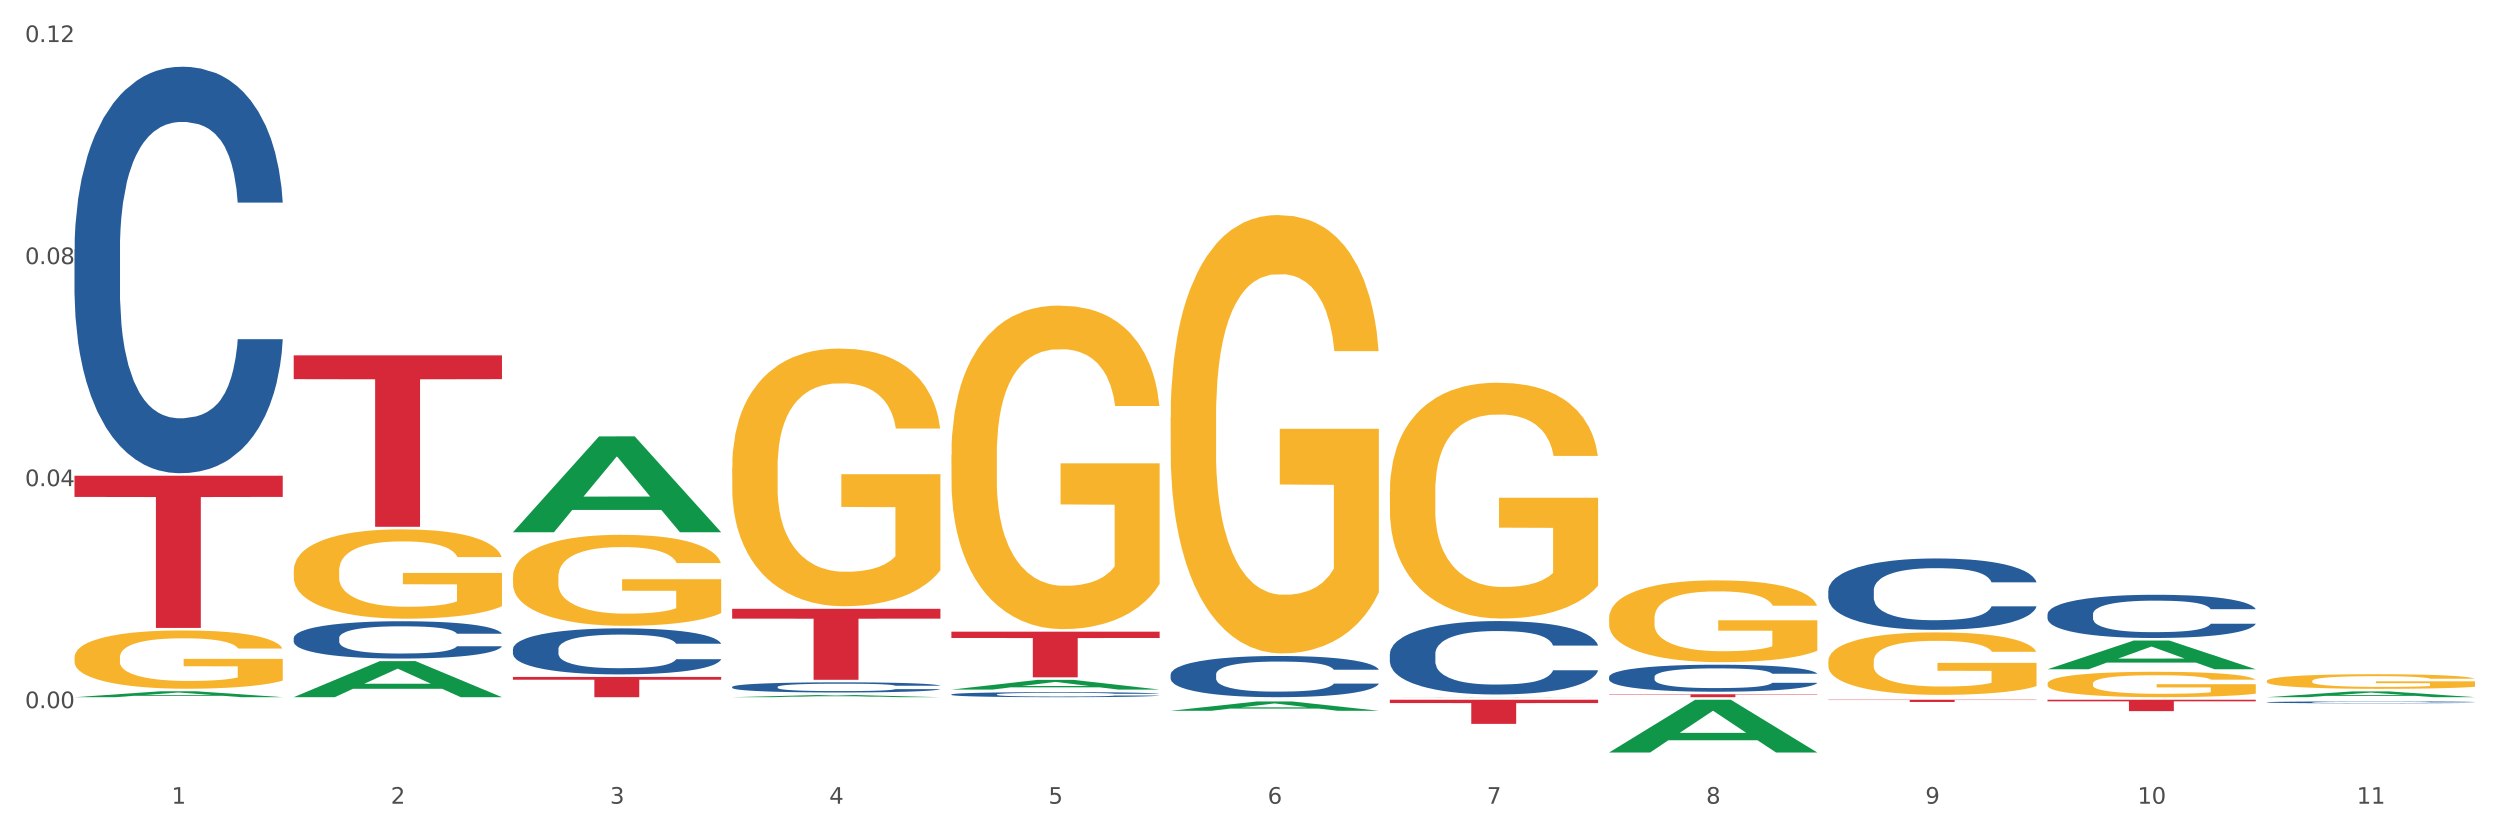 <?xml version="1.0" encoding="utf-8" standalone="no"?>
<!DOCTYPE svg PUBLIC "-//W3C//DTD SVG 1.1//EN"
  "http://www.w3.org/Graphics/SVG/1.1/DTD/svg11.dtd">
<svg xmlns:xlink="http://www.w3.org/1999/xlink" width="1080pt" height="360pt" viewBox="0 0 1080 360" xmlns="http://www.w3.org/2000/svg" version="1.1">
 <rect x="0" y="0" width="1080" height="360" fill="#333333" stroke="none"/>
 <defs>
  <style type="text/css">*{stroke-linejoin: round; stroke-linecap: butt}</style>
 </defs>
 <g id="figure_1">
  <g id="patch_1">
   <path d="M 0 360 
L 1080 360 
L 1080 0 
L 0 0 
z
" style="fill: #ffffff; stroke: #ffffff; stroke-linejoin: miter"/>
  </g>
  <g id="axes_1">
   <g id="matplotlib.axis_1">
    <g id="xtick_1">
     <g id="text_1">
      <!-- 1 -->
      <g style="fill: #4d4d4d" transform="translate(74.106 347.204) scale(0.096 -0.096)">
       <defs>
        <path id="DejaVuSans-31" d="M 794 531 
L 1825 531 
L 1825 4091 
L 703 3866 
L 703 4441 
L 1819 4666 
L 2450 4666 
L 2450 531 
L 3481 531 
L 3481 0 
L 794 0 
L 794 531 
z
" transform="scale(0.016)"/>
       </defs>
       <use xlink:href="#DejaVuSans-31"/>
      </g>
     </g>
    </g>
    <g id="xtick_2">
     <g id="text_2">
      <!-- 2 -->
      <g style="fill: #4d4d4d" transform="translate(168.812 347.204) scale(0.096 -0.096)">
       <defs>
        <path id="DejaVuSans-32" d="M 1228 531 
L 3431 531 
L 3431 0 
L 469 0 
L 469 531 
Q 828 903 1448 1529 
Q 2069 2156 2228 2338 
Q 2531 2678 2651 2914 
Q 2772 3150 2772 3378 
Q 2772 3750 2511 3984 
Q 2250 4219 1831 4219 
Q 1534 4219 1204 4116 
Q 875 4013 500 3803 
L 500 4441 
Q 881 4594 1212 4672 
Q 1544 4750 1819 4750 
Q 2544 4750 2975 4387 
Q 3406 4025 3406 3419 
Q 3406 3131 3298 2873 
Q 3191 2616 2906 2266 
Q 2828 2175 2409 1742 
Q 1991 1309 1228 531 
z
" transform="scale(0.016)"/>
       </defs>
       <use xlink:href="#DejaVuSans-32"/>
      </g>
     </g>
    </g>
    <g id="xtick_3">
     <g id="text_3">
      <!-- 3 -->
      <g style="fill: #4d4d4d" transform="translate(263.517 347.204) scale(0.096 -0.096)">
       <defs>
        <path id="DejaVuSans-33" d="M 2597 2516 
Q 3050 2419 3304 2112 
Q 3559 1806 3559 1356 
Q 3559 666 3084 287 
Q 2609 -91 1734 -91 
Q 1441 -91 1130 -33 
Q 819 25 488 141 
L 488 750 
Q 750 597 1062 519 
Q 1375 441 1716 441 
Q 2309 441 2620 675 
Q 2931 909 2931 1356 
Q 2931 1769 2642 2001 
Q 2353 2234 1838 2234 
L 1294 2234 
L 1294 2753 
L 1863 2753 
Q 2328 2753 2575 2939 
Q 2822 3125 2822 3475 
Q 2822 3834 2567 4026 
Q 2313 4219 1838 4219 
Q 1578 4219 1281 4162 
Q 984 4106 628 3988 
L 628 4550 
Q 988 4650 1302 4700 
Q 1616 4750 1894 4750 
Q 2613 4750 3031 4423 
Q 3450 4097 3450 3541 
Q 3450 3153 3228 2886 
Q 3006 2619 2597 2516 
z
" transform="scale(0.016)"/>
       </defs>
       <use xlink:href="#DejaVuSans-33"/>
      </g>
     </g>
    </g>
    <g id="xtick_4">
     <g id="text_4">
      <!-- 4 -->
      <g style="fill: #4d4d4d" transform="translate(358.223 347.204) scale(0.096 -0.096)">
       <defs>
        <path id="DejaVuSans-34" d="M 2419 4116 
L 825 1625 
L 2419 1625 
L 2419 4116 
z
M 2253 4666 
L 3047 4666 
L 3047 1625 
L 3713 1625 
L 3713 1100 
L 3047 1100 
L 3047 0 
L 2419 0 
L 2419 1100 
L 313 1100 
L 313 1709 
L 2253 4666 
z
" transform="scale(0.016)"/>
       </defs>
       <use xlink:href="#DejaVuSans-34"/>
      </g>
     </g>
    </g>
    <g id="xtick_5">
     <g id="text_5">
      <!-- 5 -->
      <g style="fill: #4d4d4d" transform="translate(452.928 347.204) scale(0.096 -0.096)">
       <defs>
        <path id="DejaVuSans-35" d="M 691 4666 
L 3169 4666 
L 3169 4134 
L 1269 4134 
L 1269 2991 
Q 1406 3038 1543 3061 
Q 1681 3084 1819 3084 
Q 2600 3084 3056 2656 
Q 3513 2228 3513 1497 
Q 3513 744 3044 326 
Q 2575 -91 1722 -91 
Q 1428 -91 1123 -41 
Q 819 9 494 109 
L 494 744 
Q 775 591 1075 516 
Q 1375 441 1709 441 
Q 2250 441 2565 725 
Q 2881 1009 2881 1497 
Q 2881 1984 2565 2268 
Q 2250 2553 1709 2553 
Q 1456 2553 1204 2497 
Q 953 2441 691 2322 
L 691 4666 
z
" transform="scale(0.016)"/>
       </defs>
       <use xlink:href="#DejaVuSans-35"/>
      </g>
     </g>
    </g>
    <g id="xtick_6">
     <g id="text_6">
      <!-- 6 -->
      <g style="fill: #4d4d4d" transform="translate(547.634 347.204) scale(0.096 -0.096)">
       <defs>
        <path id="DejaVuSans-36" d="M 2113 2584 
Q 1688 2584 1439 2293 
Q 1191 2003 1191 1497 
Q 1191 994 1439 701 
Q 1688 409 2113 409 
Q 2538 409 2786 701 
Q 3034 994 3034 1497 
Q 3034 2003 2786 2293 
Q 2538 2584 2113 2584 
z
M 3366 4563 
L 3366 3988 
Q 3128 4100 2886 4159 
Q 2644 4219 2406 4219 
Q 1781 4219 1451 3797 
Q 1122 3375 1075 2522 
Q 1259 2794 1537 2939 
Q 1816 3084 2150 3084 
Q 2853 3084 3261 2657 
Q 3669 2231 3669 1497 
Q 3669 778 3244 343 
Q 2819 -91 2113 -91 
Q 1303 -91 875 529 
Q 447 1150 447 2328 
Q 447 3434 972 4092 
Q 1497 4750 2381 4750 
Q 2619 4750 2861 4703 
Q 3103 4656 3366 4563 
z
" transform="scale(0.016)"/>
       </defs>
       <use xlink:href="#DejaVuSans-36"/>
      </g>
     </g>
    </g>
    <g id="xtick_7">
     <g id="text_7">
      <!-- 7 -->
      <g style="fill: #4d4d4d" transform="translate(642.339 347.204) scale(0.096 -0.096)">
       <defs>
        <path id="DejaVuSans-37" d="M 525 4666 
L 3525 4666 
L 3525 4397 
L 1831 0 
L 1172 0 
L 2766 4134 
L 525 4134 
L 525 4666 
z
" transform="scale(0.016)"/>
       </defs>
       <use xlink:href="#DejaVuSans-37"/>
      </g>
     </g>
    </g>
    <g id="xtick_8">
     <g id="text_8">
      <!-- 8 -->
      <g style="fill: #4d4d4d" transform="translate(737.044 347.204) scale(0.096 -0.096)">
       <defs>
        <path id="DejaVuSans-38" d="M 2034 2216 
Q 1584 2216 1326 1975 
Q 1069 1734 1069 1313 
Q 1069 891 1326 650 
Q 1584 409 2034 409 
Q 2484 409 2743 651 
Q 3003 894 3003 1313 
Q 3003 1734 2745 1975 
Q 2488 2216 2034 2216 
z
M 1403 2484 
Q 997 2584 770 2862 
Q 544 3141 544 3541 
Q 544 4100 942 4425 
Q 1341 4750 2034 4750 
Q 2731 4750 3128 4425 
Q 3525 4100 3525 3541 
Q 3525 3141 3298 2862 
Q 3072 2584 2669 2484 
Q 3125 2378 3379 2068 
Q 3634 1759 3634 1313 
Q 3634 634 3220 271 
Q 2806 -91 2034 -91 
Q 1263 -91 848 271 
Q 434 634 434 1313 
Q 434 1759 690 2068 
Q 947 2378 1403 2484 
z
M 1172 3481 
Q 1172 3119 1398 2916 
Q 1625 2713 2034 2713 
Q 2441 2713 2670 2916 
Q 2900 3119 2900 3481 
Q 2900 3844 2670 4047 
Q 2441 4250 2034 4250 
Q 1625 4250 1398 4047 
Q 1172 3844 1172 3481 
z
" transform="scale(0.016)"/>
       </defs>
       <use xlink:href="#DejaVuSans-38"/>
      </g>
     </g>
    </g>
    <g id="xtick_9">
     <g id="text_9">
      <!-- 9 -->
      <g style="fill: #4d4d4d" transform="translate(831.75 347.204) scale(0.096 -0.096)">
       <defs>
        <path id="DejaVuSans-39" d="M 703 97 
L 703 672 
Q 941 559 1184 500 
Q 1428 441 1663 441 
Q 2288 441 2617 861 
Q 2947 1281 2994 2138 
Q 2813 1869 2534 1725 
Q 2256 1581 1919 1581 
Q 1219 1581 811 2004 
Q 403 2428 403 3163 
Q 403 3881 828 4315 
Q 1253 4750 1959 4750 
Q 2769 4750 3195 4129 
Q 3622 3509 3622 2328 
Q 3622 1225 3098 567 
Q 2575 -91 1691 -91 
Q 1453 -91 1209 -44 
Q 966 3 703 97 
z
M 1959 2075 
Q 2384 2075 2632 2365 
Q 2881 2656 2881 3163 
Q 2881 3666 2632 3958 
Q 2384 4250 1959 4250 
Q 1534 4250 1286 3958 
Q 1038 3666 1038 3163 
Q 1038 2656 1286 2365 
Q 1534 2075 1959 2075 
z
" transform="scale(0.016)"/>
       </defs>
       <use xlink:href="#DejaVuSans-39"/>
      </g>
     </g>
    </g>
    <g id="xtick_10">
     <g id="text_10">
      <!-- 10 -->
      <g style="fill: #4d4d4d" transform="translate(923.401 347.204) scale(0.096 -0.096)">
       <defs>
        <path id="DejaVuSans-30" d="M 2034 4250 
Q 1547 4250 1301 3770 
Q 1056 3291 1056 2328 
Q 1056 1369 1301 889 
Q 1547 409 2034 409 
Q 2525 409 2770 889 
Q 3016 1369 3016 2328 
Q 3016 3291 2770 3770 
Q 2525 4250 2034 4250 
z
M 2034 4750 
Q 2819 4750 3233 4129 
Q 3647 3509 3647 2328 
Q 3647 1150 3233 529 
Q 2819 -91 2034 -91 
Q 1250 -91 836 529 
Q 422 1150 422 2328 
Q 422 3509 836 4129 
Q 1250 4750 2034 4750 
z
" transform="scale(0.016)"/>
       </defs>
       <use xlink:href="#DejaVuSans-31"/>
       <use xlink:href="#DejaVuSans-30" transform="translate(63.623 0)"/>
      </g>
     </g>
    </g>
    <g id="xtick_11">
     <g id="text_11">
      <!-- 11 -->
      <g style="fill: #4d4d4d" transform="translate(1018.107 347.204) scale(0.096 -0.096)">
       <use xlink:href="#DejaVuSans-31"/>
       <use xlink:href="#DejaVuSans-31" transform="translate(63.623 0)"/>
      </g>
     </g>
    </g>
    <g id="xtick_12"/>
    <g id="xtick_13"/>
    <g id="xtick_14"/>
    <g id="xtick_15"/>
    <g id="xtick_16"/>
    <g id="xtick_17"/>
    <g id="xtick_18"/>
    <g id="xtick_19"/>
    <g id="xtick_20"/>
    <g id="xtick_21"/>
   </g>
   <g id="matplotlib.axis_2">
    <g id="ytick_1">
     <g id="text_12">
      <!-- 0.00 -->
      <g style="fill: #4d4d4d" transform="translate(10.8 305.928) scale(0.096 -0.096)">
       <defs>
        <path id="DejaVuSans-2e" d="M 684 794 
L 1344 794 
L 1344 0 
L 684 0 
L 684 794 
z
" transform="scale(0.016)"/>
       </defs>
       <use xlink:href="#DejaVuSans-30"/>
       <use xlink:href="#DejaVuSans-2e" transform="translate(63.623 0)"/>
       <use xlink:href="#DejaVuSans-30" transform="translate(95.41 0)"/>
       <use xlink:href="#DejaVuSans-30" transform="translate(159.033 0)"/>
      </g>
     </g>
    </g>
    <g id="ytick_2">
     <g id="text_13">
      <!-- 0.04 -->
      <g style="fill: #4d4d4d" transform="translate(10.8 210.009) scale(0.096 -0.096)">
       <use xlink:href="#DejaVuSans-30"/>
       <use xlink:href="#DejaVuSans-2e" transform="translate(63.623 0)"/>
       <use xlink:href="#DejaVuSans-30" transform="translate(95.41 0)"/>
       <use xlink:href="#DejaVuSans-34" transform="translate(159.033 0)"/>
      </g>
     </g>
    </g>
    <g id="ytick_3">
     <g id="text_14">
      <!-- 0.08 -->
      <g style="fill: #4d4d4d" transform="translate(10.8 114.091) scale(0.096 -0.096)">
       <use xlink:href="#DejaVuSans-30"/>
       <use xlink:href="#DejaVuSans-2e" transform="translate(63.623 0)"/>
       <use xlink:href="#DejaVuSans-30" transform="translate(95.41 0)"/>
       <use xlink:href="#DejaVuSans-38" transform="translate(159.033 0)"/>
      </g>
     </g>
    </g>
    <g id="ytick_4">
     <g id="text_15">
      <!-- 0.12 -->
      <g style="fill: #4d4d4d" transform="translate(10.8 18.172) scale(0.096 -0.096)">
       <use xlink:href="#DejaVuSans-30"/>
       <use xlink:href="#DejaVuSans-2e" transform="translate(63.623 0)"/>
       <use xlink:href="#DejaVuSans-31" transform="translate(95.41 0)"/>
       <use xlink:href="#DejaVuSans-32" transform="translate(159.033 0)"/>
      </g>
     </g>
    </g>
    <g id="ytick_5"/>
    <g id="ytick_6"/>
    <g id="ytick_7"/>
   </g>
   <g id="PolyCollection_1">
    <path d="M 32.175 301.182 
L 32.268 301.18 
L 69.369 298.631 
L 84.766 298.629 
L 122.145 301.187 
L 104.337 301.187 
L 96.267 300.591 
L 57.96 300.591 
L 57.682 300.601 
L 49.891 301.187 
L 32.175 301.187 
L 32.175 301.182 
L 62.783 300.236 
L 91.444 300.233 
L 77.253 299.174 
L 77.067 299.169 
L 76.882 299.177 
L 62.691 300.233 
L 62.783 300.236 
L 32.175 301.182 
z
" clip-path="url(#pcd77f93868)" style="fill: #109648"/>
    <path d="M 316.291 296.734 
L 316.398 296.73 
L 316.398 296.618 
L 316.717 296.465 
L 317.887 296.185 
L 319.376 295.973 
L 321.928 295.725 
L 323.31 295.621 
L 325.118 295.504 
L 328.84 295.316 
L 333.094 295.156 
L 336.072 295.068 
L 338.305 295.012 
L 343.304 294.912 
L 346.175 294.868 
L 349.153 294.832 
L 351.705 294.808 
L 355.959 294.78 
L 359.362 294.768 
L 363.297 294.764 
L 366.594 294.768 
L 370.954 294.784 
L 377.335 294.832 
L 379.781 294.86 
L 383.078 294.908 
L 386.481 294.972 
L 389.246 295.036 
L 392.436 295.128 
L 395.733 295.248 
L 398.924 295.4 
L 401.157 295.54 
L 402.965 295.689 
L 404.56 295.869 
L 405.73 296.065 
L 406.262 296.229 
L 386.8 296.229 
L 386.268 296.081 
L 385.205 295.921 
L 384.141 295.813 
L 382.971 295.725 
L 381.164 295.625 
L 379.568 295.561 
L 376.91 295.484 
L 374.464 295.436 
L 372.443 295.408 
L 369.997 295.384 
L 364.786 295.36 
L 361.064 295.36 
L 358.724 295.368 
L 355.853 295.388 
L 353.407 295.416 
L 350.535 295.464 
L 348.302 295.516 
L 346.069 295.585 
L 344.793 295.633 
L 342.878 295.721 
L 341.602 295.793 
L 339.901 295.917 
L 338.944 296.005 
L 337.242 296.233 
L 336.498 296.401 
L 336.178 296.517 
L 335.966 296.646 
L 335.966 297.27 
L 336.604 297.55 
L 337.136 297.671 
L 337.986 297.807 
L 339.582 297.983 
L 341.921 298.155 
L 344.367 298.279 
L 346.388 298.355 
L 348.302 298.411 
L 350.216 298.455 
L 352.556 298.495 
L 354.47 298.519 
L 357.342 298.543 
L 360.745 298.555 
L 363.403 298.555 
L 368.827 298.535 
L 371.273 298.515 
L 373.613 298.487 
L 376.165 298.443 
L 378.186 298.395 
L 379.356 298.359 
L 381.27 298.283 
L 382.759 298.203 
L 384.035 298.111 
L 384.886 298.031 
L 385.843 297.911 
L 386.587 297.775 
L 386.8 297.703 
L 406.262 297.703 
L 405.836 297.847 
L 405.092 297.987 
L 403.603 298.175 
L 402.433 298.283 
L 400.625 298.415 
L 398.711 298.527 
L 396.052 298.651 
L 393.606 298.744 
L 391.054 298.824 
L 388.289 298.896 
L 383.291 298.996 
L 381.483 299.024 
L 377.654 299.072 
L 374.676 299.1 
L 370.316 299.128 
L 365.849 299.144 
L 361.17 299.148 
L 357.023 299.14 
L 352.45 299.116 
L 349.578 299.092 
L 346.388 299.056 
L 342.666 299 
L 339.156 298.932 
L 335.859 298.852 
L 332.775 298.76 
L 329.904 298.655 
L 326.182 298.483 
L 323.417 298.315 
L 321.396 298.159 
L 320.014 298.027 
L 318.631 297.859 
L 317.887 297.743 
L 316.717 297.462 
L 316.291 297.202 
L 316.291 296.734 
z
" clip-path="url(#pcd77f93868)" style="fill: #255c99"/>
    <path d="M 221.586 280.388 
L 221.692 280.369 
L 221.692 279.861 
L 222.011 279.171 
L 223.181 277.899 
L 224.67 276.936 
L 227.222 275.81 
L 228.605 275.338 
L 230.413 274.811 
L 234.135 273.958 
L 238.389 273.231 
L 241.367 272.831 
L 243.6 272.577 
L 248.598 272.123 
L 251.47 271.923 
L 254.447 271.76 
L 257 271.651 
L 261.254 271.524 
L 264.657 271.469 
L 268.592 271.451 
L 271.888 271.469 
L 276.249 271.542 
L 282.63 271.76 
L 285.076 271.887 
L 288.372 272.105 
L 291.775 272.395 
L 294.541 272.686 
L 297.731 273.104 
L 301.028 273.649 
L 304.218 274.339 
L 306.451 274.975 
L 308.259 275.647 
L 309.855 276.464 
L 311.024 277.354 
L 311.556 278.099 
L 292.095 278.099 
L 291.563 277.427 
L 290.499 276.7 
L 289.436 276.21 
L 288.266 275.81 
L 286.458 275.356 
L 284.863 275.066 
L 282.204 274.72 
L 279.758 274.502 
L 277.738 274.375 
L 275.292 274.266 
L 270.081 274.157 
L 266.358 274.157 
L 264.019 274.194 
L 261.147 274.284 
L 258.701 274.412 
L 255.83 274.63 
L 253.597 274.866 
L 251.363 275.175 
L 250.087 275.392 
L 248.173 275.792 
L 246.897 276.119 
L 245.195 276.682 
L 244.238 277.082 
L 242.536 278.117 
L 241.792 278.88 
L 241.473 279.407 
L 241.26 279.988 
L 241.26 282.822 
L 241.898 284.093 
L 242.43 284.638 
L 243.281 285.256 
L 244.876 286.055 
L 247.216 286.836 
L 249.662 287.399 
L 251.682 287.744 
L 253.597 287.998 
L 255.511 288.198 
L 257.851 288.38 
L 259.765 288.489 
L 262.636 288.598 
L 266.039 288.652 
L 268.698 288.652 
L 274.122 288.561 
L 276.568 288.471 
L 278.907 288.343 
L 281.46 288.144 
L 283.48 287.926 
L 284.65 287.762 
L 286.564 287.417 
L 288.053 287.054 
L 289.329 286.636 
L 290.18 286.273 
L 291.137 285.728 
L 291.882 285.11 
L 292.095 284.783 
L 311.556 284.783 
L 311.131 285.437 
L 310.386 286.073 
L 308.897 286.927 
L 307.728 287.417 
L 305.92 288.017 
L 304.005 288.525 
L 301.347 289.088 
L 298.901 289.506 
L 296.348 289.869 
L 293.583 290.196 
L 288.585 290.65 
L 286.777 290.777 
L 282.949 290.995 
L 279.971 291.123 
L 275.611 291.25 
L 271.144 291.322 
L 266.465 291.341 
L 262.317 291.304 
L 257.744 291.195 
L 254.873 291.086 
L 251.682 290.923 
L 247.96 290.668 
L 244.451 290.36 
L 241.154 289.996 
L 238.07 289.579 
L 235.198 289.106 
L 231.476 288.325 
L 228.711 287.562 
L 226.691 286.854 
L 225.308 286.255 
L 223.926 285.492 
L 223.181 284.965 
L 222.011 283.693 
L 221.586 282.513 
L 221.586 280.388 
z
" clip-path="url(#pcd77f93868)" style="fill: #255c99"/>
    <path d="M 126.88 275.618 
L 126.987 275.603 
L 126.987 275.191 
L 127.306 274.631 
L 128.476 273.6 
L 129.965 272.819 
L 132.517 271.906 
L 133.899 271.523 
L 135.707 271.096 
L 139.43 270.404 
L 143.683 269.815 
L 146.661 269.491 
L 148.894 269.285 
L 153.893 268.917 
L 156.764 268.755 
L 159.742 268.622 
L 162.294 268.534 
L 166.548 268.431 
L 169.951 268.387 
L 173.886 268.372 
L 177.183 268.387 
L 181.543 268.445 
L 187.924 268.622 
L 190.37 268.725 
L 193.667 268.902 
L 197.07 269.138 
L 199.835 269.373 
L 203.025 269.712 
L 206.322 270.154 
L 209.513 270.713 
L 211.746 271.229 
L 213.554 271.774 
L 215.149 272.437 
L 216.319 273.158 
L 216.851 273.762 
L 197.389 273.762 
L 196.857 273.217 
L 195.794 272.628 
L 194.73 272.23 
L 193.561 271.906 
L 191.753 271.538 
L 190.157 271.303 
L 187.499 271.023 
L 185.053 270.846 
L 183.032 270.743 
L 180.586 270.655 
L 175.375 270.566 
L 171.653 270.566 
L 169.313 270.596 
L 166.442 270.669 
L 163.996 270.772 
L 161.124 270.949 
L 158.891 271.141 
L 156.658 271.391 
L 155.382 271.568 
L 153.467 271.892 
L 152.191 272.157 
L 150.49 272.613 
L 149.533 272.937 
L 147.831 273.777 
L 147.087 274.395 
L 146.768 274.822 
L 146.555 275.294 
L 146.555 277.591 
L 147.193 278.622 
L 147.725 279.064 
L 148.575 279.565 
L 150.171 280.213 
L 152.51 280.846 
L 154.956 281.302 
L 156.977 281.582 
L 158.891 281.788 
L 160.805 281.95 
L 163.145 282.098 
L 165.059 282.186 
L 167.931 282.274 
L 171.334 282.319 
L 173.993 282.319 
L 179.416 282.245 
L 181.862 282.171 
L 184.202 282.068 
L 186.754 281.906 
L 188.775 281.729 
L 189.945 281.597 
L 191.859 281.317 
L 193.348 281.023 
L 194.624 280.684 
L 195.475 280.389 
L 196.432 279.947 
L 197.176 279.447 
L 197.389 279.182 
L 216.851 279.182 
L 216.425 279.712 
L 215.681 280.227 
L 214.192 280.919 
L 213.022 281.317 
L 211.214 281.803 
L 209.3 282.215 
L 206.641 282.672 
L 204.195 283.011 
L 201.643 283.305 
L 198.878 283.57 
L 193.88 283.939 
L 192.072 284.042 
L 188.243 284.218 
L 185.265 284.321 
L 180.905 284.425 
L 176.439 284.483 
L 171.759 284.498 
L 167.612 284.469 
L 163.039 284.38 
L 160.167 284.292 
L 156.977 284.159 
L 153.255 283.953 
L 149.745 283.703 
L 146.448 283.408 
L 143.364 283.07 
L 140.493 282.687 
L 136.771 282.053 
L 134.006 281.435 
L 131.985 280.861 
L 130.603 280.375 
L 129.22 279.756 
L 128.476 279.329 
L 127.306 278.298 
L 126.88 277.341 
L 126.88 275.618 
z
" clip-path="url(#pcd77f93868)" style="fill: #255c99"/>
    <path d="M 32.175 107.727 
L 32.281 107.567 
L 32.281 103.076 
L 32.6 96.982 
L 33.77 85.755 
L 35.259 77.255 
L 37.811 67.311 
L 39.194 63.142 
L 41.002 58.49 
L 44.724 50.953 
L 48.978 44.537 
L 51.956 41.009 
L 54.189 38.764 
L 59.187 34.754 
L 62.059 32.99 
L 65.036 31.546 
L 67.589 30.584 
L 71.843 29.461 
L 75.246 28.98 
L 79.181 28.82 
L 82.477 28.98 
L 86.838 29.622 
L 93.219 31.546 
L 95.665 32.669 
L 98.961 34.594 
L 102.365 37.16 
L 105.13 39.726 
L 108.32 43.415 
L 111.617 48.226 
L 114.807 54.321 
L 117.041 59.934 
L 118.848 65.868 
L 120.444 73.085 
L 121.613 80.944 
L 122.145 87.519 
L 102.684 87.519 
L 102.152 81.585 
L 101.088 75.17 
L 100.025 70.84 
L 98.855 67.311 
L 97.047 63.302 
L 95.452 60.736 
L 92.793 57.689 
L 90.347 55.764 
L 88.327 54.641 
L 85.881 53.679 
L 80.67 52.717 
L 76.947 52.717 
L 74.608 53.038 
L 71.736 53.839 
L 69.29 54.962 
L 66.419 56.887 
L 64.186 58.972 
L 61.952 61.698 
L 60.676 63.623 
L 58.762 67.151 
L 57.486 70.038 
L 55.784 75.01 
L 54.827 78.538 
L 53.126 87.68 
L 52.381 94.416 
L 52.062 99.067 
L 51.849 104.199 
L 51.849 129.219 
L 52.487 140.445 
L 53.019 145.257 
L 53.87 150.71 
L 55.465 157.766 
L 57.805 164.663 
L 60.251 169.635 
L 62.271 172.682 
L 64.186 174.927 
L 66.1 176.691 
L 68.44 178.295 
L 70.354 179.257 
L 73.225 180.22 
L 76.628 180.701 
L 79.287 180.701 
L 84.711 179.899 
L 87.157 179.097 
L 89.496 177.974 
L 92.049 176.21 
L 94.069 174.286 
L 95.239 172.842 
L 97.153 169.795 
L 98.642 166.587 
L 99.919 162.899 
L 100.769 159.691 
L 101.726 154.88 
L 102.471 149.427 
L 102.684 146.54 
L 122.145 146.54 
L 121.72 152.313 
L 120.975 157.927 
L 119.487 165.465 
L 118.317 169.795 
L 116.509 175.088 
L 114.595 179.578 
L 111.936 184.55 
L 109.49 188.239 
L 106.937 191.446 
L 104.172 194.333 
L 99.174 198.343 
L 97.366 199.465 
L 93.538 201.39 
L 90.56 202.513 
L 86.2 203.635 
L 81.733 204.277 
L 77.054 204.437 
L 72.906 204.117 
L 68.333 203.154 
L 65.462 202.192 
L 62.271 200.749 
L 58.549 198.503 
L 55.04 195.777 
L 51.743 192.569 
L 48.659 188.88 
L 45.788 184.71 
L 42.065 177.814 
L 39.3 171.078 
L 37.28 164.823 
L 35.897 159.531 
L 34.515 152.795 
L 33.77 148.144 
L 32.6 136.917 
L 32.175 126.492 
L 32.175 107.727 
z
" clip-path="url(#pcd77f93868)" style="fill: #255c99"/>
    <path d="M 32.175 283.989 
L 32.281 283.966 
L 32.281 283.138 
L 32.494 282.425 
L 33.556 280.7 
L 35.149 279.274 
L 36.318 278.515 
L 37.486 277.895 
L 38.867 277.274 
L 40.567 276.63 
L 43.647 275.687 
L 45.559 275.204 
L 47.896 274.698 
L 52.145 273.962 
L 55.225 273.548 
L 58.412 273.203 
L 63.617 272.789 
L 67.016 272.605 
L 70.627 272.467 
L 74.983 272.375 
L 78.275 272.352 
L 85.499 272.421 
L 91.659 272.628 
L 94.634 272.789 
L 98.458 273.065 
L 100.476 273.249 
L 103.769 273.617 
L 107.168 274.1 
L 109.505 274.514 
L 113.01 275.296 
L 115.666 276.078 
L 118.109 277.044 
L 119.383 277.711 
L 120.339 278.332 
L 121.189 279.044 
L 122.039 280.171 
L 102.919 280.171 
L 102.175 279.366 
L 101.007 278.607 
L 99.307 277.872 
L 97.82 277.412 
L 95.271 276.837 
L 92.934 276.469 
L 90.491 276.193 
L 87.517 275.963 
L 85.18 275.848 
L 81.887 275.756 
L 75.407 275.779 
L 71.052 275.963 
L 68.078 276.193 
L 66.166 276.4 
L 64.467 276.63 
L 62.555 276.952 
L 60.324 277.435 
L 58.731 277.872 
L 57.137 278.424 
L 55.863 278.975 
L 54.694 279.619 
L 53.738 280.309 
L 52.995 281.022 
L 52.357 281.896 
L 51.826 283.345 
L 51.826 286.496 
L 52.039 287.209 
L 52.57 288.152 
L 53.207 288.865 
L 54.269 289.716 
L 55.225 290.291 
L 57.031 291.119 
L 59.049 291.809 
L 60.643 292.246 
L 62.236 292.614 
L 64.998 293.12 
L 68.078 293.533 
L 70.734 293.786 
L 74.345 294.016 
L 76.788 294.108 
L 78.913 294.154 
L 84.118 294.154 
L 87.835 294.085 
L 91.978 293.924 
L 95.165 293.717 
L 97.82 293.464 
L 100.795 293.051 
L 102.707 292.66 
L 102.707 287.853 
L 79.338 287.83 
L 79.338 284.633 
L 122.145 284.633 
L 122.145 294.016 
L 120.339 294.499 
L 118.321 294.936 
L 116.197 295.327 
L 113.01 295.81 
L 109.186 296.27 
L 105.787 296.592 
L 102.175 296.868 
L 97.927 297.121 
L 92.403 297.351 
L 89.004 297.443 
L 84.755 297.512 
L 79.763 297.535 
L 75.407 297.489 
L 71.159 297.374 
L 66.697 297.167 
L 62.342 296.868 
L 59.049 296.569 
L 55.756 296.201 
L 52.251 295.718 
L 49.489 295.258 
L 47.365 294.844 
L 45.028 294.315 
L 42.479 293.625 
L 40.567 293.005 
L 38.867 292.361 
L 37.061 291.533 
L 35.787 290.82 
L 34.512 289.923 
L 33.768 289.256 
L 32.919 288.221 
L 32.281 286.772 
L 32.175 283.989 
z
" clip-path="url(#pcd77f93868)" style="fill: #f7b32b"/>
    <path d="M 32.175 205.531 
L 122.145 205.531 
L 122.145 214.665 
L 86.754 214.727 
L 86.754 271.258 
L 67.353 271.258 
L 67.353 214.727 
L 32.175 214.665 
L 32.175 205.593 
L 32.175 205.531 
z
" clip-path="url(#pcd77f93868)" style="fill: #d62839"/>
    <path d="M 126.88 153.493 
L 216.851 153.493 
L 216.851 163.79 
L 181.46 163.86 
L 181.46 227.589 
L 162.058 227.589 
L 162.058 163.86 
L 126.88 163.79 
L 126.88 153.563 
L 126.88 153.493 
z
" clip-path="url(#pcd77f93868)" style="fill: #d62839"/>
    <path d="M 221.586 249.208 
L 221.692 249.172 
L 221.692 247.88 
L 221.905 246.767 
L 222.967 244.074 
L 224.56 241.847 
L 225.729 240.663 
L 226.897 239.693 
L 228.278 238.724 
L 229.978 237.718 
L 233.058 236.246 
L 234.97 235.492 
L 237.307 234.702 
L 241.556 233.553 
L 244.636 232.907 
L 247.823 232.368 
L 253.028 231.722 
L 256.427 231.435 
L 260.038 231.219 
L 264.394 231.076 
L 267.686 231.04 
L 274.91 231.147 
L 281.07 231.471 
L 284.045 231.722 
L 287.869 232.153 
L 289.887 232.44 
L 293.18 233.015 
L 296.579 233.769 
L 298.916 234.415 
L 302.421 235.636 
L 305.077 236.856 
L 307.52 238.365 
L 308.794 239.406 
L 309.75 240.375 
L 310.6 241.488 
L 311.45 243.248 
L 292.33 243.248 
L 291.586 241.991 
L 290.418 240.806 
L 288.718 239.657 
L 287.231 238.939 
L 284.682 238.041 
L 282.345 237.467 
L 279.902 237.036 
L 276.928 236.677 
L 274.591 236.497 
L 271.298 236.354 
L 264.818 236.39 
L 260.463 236.677 
L 257.489 237.036 
L 255.577 237.359 
L 253.878 237.718 
L 251.966 238.221 
L 249.735 238.975 
L 248.142 239.657 
L 246.548 240.519 
L 245.274 241.381 
L 244.105 242.386 
L 243.149 243.463 
L 242.406 244.576 
L 241.768 245.941 
L 241.237 248.203 
L 241.237 253.122 
L 241.45 254.235 
L 241.981 255.707 
L 242.618 256.82 
L 243.68 258.149 
L 244.636 259.047 
L 246.442 260.339 
L 248.46 261.416 
L 250.054 262.099 
L 251.647 262.673 
L 254.409 263.463 
L 257.489 264.109 
L 260.145 264.504 
L 263.756 264.863 
L 266.199 265.007 
L 268.324 265.079 
L 273.529 265.079 
L 277.246 264.971 
L 281.389 264.72 
L 284.576 264.397 
L 287.231 264.002 
L 290.206 263.355 
L 292.118 262.745 
L 292.118 255.24 
L 268.749 255.205 
L 268.749 250.214 
L 311.556 250.214 
L 311.556 264.863 
L 309.75 265.617 
L 307.732 266.3 
L 305.608 266.91 
L 302.421 267.664 
L 298.597 268.382 
L 295.198 268.885 
L 291.586 269.316 
L 287.338 269.711 
L 281.814 270.07 
L 278.415 270.213 
L 274.166 270.321 
L 269.174 270.357 
L 264.818 270.285 
L 260.57 270.106 
L 256.108 269.783 
L 251.753 269.316 
L 248.46 268.849 
L 245.167 268.274 
L 241.662 267.52 
L 238.9 266.802 
L 236.776 266.156 
L 234.439 265.33 
L 231.89 264.253 
L 229.978 263.283 
L 228.278 262.278 
L 226.472 260.985 
L 225.198 259.872 
L 223.923 258.472 
L 223.179 257.431 
L 222.33 255.815 
L 221.692 253.553 
L 221.586 249.208 
z
" clip-path="url(#pcd77f93868)" style="fill: #f7b32b"/>
    <path d="M 316.291 262.993 
L 406.262 262.993 
L 406.262 267.256 
L 370.871 267.285 
L 370.871 293.67 
L 351.469 293.67 
L 351.469 267.285 
L 316.291 267.256 
L 316.291 263.021 
L 316.291 262.993 
z
" clip-path="url(#pcd77f93868)" style="fill: #d62839"/>
    <path d="M 410.997 272.877 
L 500.967 272.877 
L 500.967 275.618 
L 465.576 275.636 
L 465.576 292.602 
L 446.175 292.602 
L 446.175 275.636 
L 410.997 275.618 
L 410.997 272.895 
L 410.997 272.877 
z
" clip-path="url(#pcd77f93868)" style="fill: #d62839"/>
    <path d="M 410.997 299.984 
L 411.103 299.982 
L 411.103 299.926 
L 411.422 299.85 
L 412.592 299.71 
L 414.081 299.604 
L 416.633 299.481 
L 418.016 299.429 
L 419.824 299.371 
L 423.546 299.277 
L 427.8 299.197 
L 430.778 299.153 
L 433.011 299.126 
L 438.009 299.076 
L 440.881 299.054 
L 443.858 299.036 
L 446.411 299.024 
L 450.665 299.01 
L 454.068 299.004 
L 458.003 299.002 
L 461.299 299.004 
L 465.66 299.012 
L 472.041 299.036 
L 474.487 299.05 
L 477.783 299.074 
L 481.186 299.106 
L 483.951 299.138 
L 487.142 299.183 
L 490.439 299.243 
L 493.629 299.319 
L 495.862 299.389 
L 497.67 299.463 
L 499.266 299.553 
L 500.435 299.65 
L 500.967 299.732 
L 481.505 299.732 
L 480.974 299.658 
L 479.91 299.579 
L 478.847 299.525 
L 477.677 299.481 
L 475.869 299.431 
L 474.274 299.399 
L 471.615 299.361 
L 469.169 299.337 
L 467.149 299.323 
L 464.703 299.311 
L 459.491 299.299 
L 455.769 299.299 
L 453.43 299.303 
L 450.558 299.313 
L 448.112 299.327 
L 445.241 299.351 
L 443.008 299.377 
L 440.774 299.411 
L 439.498 299.435 
L 437.584 299.479 
L 436.308 299.515 
L 434.606 299.577 
L 433.649 299.62 
L 431.947 299.734 
L 431.203 299.818 
L 430.884 299.876 
L 430.671 299.94 
L 430.671 300.251 
L 431.309 300.391 
L 431.841 300.451 
L 432.692 300.518 
L 434.287 300.606 
L 436.627 300.692 
L 439.073 300.754 
L 441.093 300.792 
L 443.008 300.82 
L 444.922 300.842 
L 447.262 300.862 
L 449.176 300.874 
L 452.047 300.886 
L 455.45 300.892 
L 458.109 300.892 
L 463.533 300.882 
L 465.979 300.872 
L 468.318 300.858 
L 470.871 300.836 
L 472.891 300.812 
L 474.061 300.794 
L 475.975 300.756 
L 477.464 300.716 
L 478.74 300.67 
L 479.591 300.63 
L 480.548 300.57 
L 481.293 300.502 
L 481.505 300.467 
L 500.967 300.467 
L 500.542 300.538 
L 499.797 300.608 
L 498.308 300.702 
L 497.139 300.756 
L 495.331 300.822 
L 493.416 300.878 
L 490.758 300.939 
L 488.312 300.985 
L 485.759 301.025 
L 482.994 301.061 
L 477.996 301.111 
L 476.188 301.125 
L 472.36 301.149 
L 469.382 301.163 
L 465.022 301.177 
L 460.555 301.185 
L 455.876 301.187 
L 451.728 301.183 
L 447.155 301.171 
L 444.284 301.159 
L 441.093 301.141 
L 437.371 301.113 
L 433.862 301.079 
L 430.565 301.039 
L 427.481 300.993 
L 424.609 300.941 
L 420.887 300.856 
L 418.122 300.772 
L 416.102 300.694 
L 414.719 300.628 
L 413.337 300.544 
L 412.592 300.486 
L 411.422 300.347 
L 410.997 300.217 
L 410.997 299.984 
z
" clip-path="url(#pcd77f93868)" style="fill: #255c99"/>
    <path d="M 600.408 302.281 
L 690.378 302.281 
L 690.378 303.731 
L 654.987 303.741 
L 654.987 312.716 
L 635.586 312.716 
L 635.586 303.741 
L 600.408 303.731 
L 600.408 302.291 
L 600.408 302.281 
z
" clip-path="url(#pcd77f93868)" style="fill: #d62839"/>
    <path d="M 789.819 302.281 
L 879.789 302.281 
L 879.789 302.416 
L 844.398 302.416 
L 844.398 303.251 
L 824.997 303.251 
L 824.997 302.416 
L 789.819 302.416 
L 789.819 302.282 
L 789.819 302.281 
z
" clip-path="url(#pcd77f93868)" style="fill: #d62839"/>
    <path d="M 884.524 302.281 
L 974.495 302.281 
L 974.495 302.966 
L 939.103 302.971 
L 939.103 307.213 
L 919.702 307.213 
L 919.702 302.971 
L 884.524 302.966 
L 884.524 302.285 
L 884.524 302.281 
z
" clip-path="url(#pcd77f93868)" style="fill: #d62839"/>
    <path d="M 979.23 294.181 
L 979.336 294.175 
L 979.336 293.967 
L 979.548 293.788 
L 980.611 293.356 
L 982.204 292.998 
L 983.372 292.807 
L 984.541 292.652 
L 985.922 292.496 
L 987.621 292.334 
L 990.702 292.098 
L 992.614 291.977 
L 994.951 291.85 
L 999.2 291.665 
L 1002.28 291.561 
L 1005.467 291.475 
L 1010.672 291.371 
L 1014.071 291.325 
L 1017.682 291.29 
L 1022.037 291.267 
L 1025.33 291.261 
L 1032.553 291.278 
L 1038.714 291.33 
L 1041.688 291.371 
L 1045.512 291.44 
L 1047.531 291.486 
L 1050.824 291.578 
L 1054.223 291.7 
L 1056.56 291.804 
L 1060.065 292 
L 1062.72 292.196 
L 1065.164 292.438 
L 1066.438 292.606 
L 1067.394 292.761 
L 1068.244 292.94 
L 1069.094 293.223 
L 1049.974 293.223 
L 1049.23 293.021 
L 1048.062 292.831 
L 1046.362 292.646 
L 1044.875 292.531 
L 1042.326 292.386 
L 1039.989 292.294 
L 1037.546 292.225 
L 1034.572 292.167 
L 1032.235 292.138 
L 1028.942 292.115 
L 1022.462 292.121 
L 1018.107 292.167 
L 1015.133 292.225 
L 1013.221 292.277 
L 1011.521 292.334 
L 1009.609 292.415 
L 1007.379 292.536 
L 1005.785 292.646 
L 1004.192 292.784 
L 1002.917 292.923 
L 1001.749 293.084 
L 1000.793 293.258 
L 1000.049 293.436 
L 999.412 293.656 
L 998.881 294.019 
L 998.881 294.81 
L 999.093 294.988 
L 999.624 295.225 
L 1000.262 295.404 
L 1001.324 295.617 
L 1002.28 295.762 
L 1004.086 295.969 
L 1006.104 296.142 
L 1007.697 296.252 
L 1009.291 296.344 
L 1012.052 296.471 
L 1015.133 296.575 
L 1017.788 296.639 
L 1021.4 296.696 
L 1023.843 296.719 
L 1025.968 296.731 
L 1031.172 296.731 
L 1034.89 296.714 
L 1039.033 296.673 
L 1042.22 296.621 
L 1044.875 296.558 
L 1047.849 296.454 
L 1049.761 296.356 
L 1049.761 295.15 
L 1026.392 295.144 
L 1026.392 294.342 
L 1069.2 294.342 
L 1069.2 296.696 
L 1067.394 296.818 
L 1065.376 296.927 
L 1063.252 297.025 
L 1060.065 297.146 
L 1056.241 297.262 
L 1052.842 297.343 
L 1049.23 297.412 
L 1044.981 297.475 
L 1039.458 297.533 
L 1036.059 297.556 
L 1031.81 297.573 
L 1026.817 297.579 
L 1022.462 297.568 
L 1018.213 297.539 
L 1013.752 297.487 
L 1009.397 297.412 
L 1006.104 297.337 
L 1002.811 297.244 
L 999.306 297.123 
L 996.544 297.008 
L 994.42 296.904 
L 992.083 296.771 
L 989.533 296.598 
L 987.621 296.442 
L 985.922 296.281 
L 984.116 296.073 
L 982.841 295.894 
L 981.567 295.669 
L 980.823 295.502 
L 979.973 295.242 
L 979.336 294.879 
L 979.23 294.181 
z
" clip-path="url(#pcd77f93868)" style="fill: #f7b32b"/>
    <path d="M 884.524 295.287 
L 884.631 295.277 
L 884.631 294.917 
L 884.843 294.606 
L 885.905 293.855 
L 887.499 293.234 
L 888.667 292.904 
L 889.835 292.633 
L 891.216 292.363 
L 892.916 292.082 
L 895.996 291.672 
L 897.908 291.461 
L 900.245 291.241 
L 904.494 290.92 
L 907.575 290.74 
L 910.761 290.59 
L 915.966 290.41 
L 919.365 290.329 
L 922.977 290.269 
L 927.332 290.229 
L 930.625 290.219 
L 937.848 290.249 
L 944.009 290.339 
L 946.983 290.41 
L 950.807 290.53 
L 952.825 290.61 
L 956.118 290.77 
L 959.517 290.98 
L 961.854 291.161 
L 965.359 291.501 
L 968.015 291.842 
L 970.458 292.263 
L 971.733 292.553 
L 972.689 292.823 
L 973.539 293.134 
L 974.388 293.625 
L 955.268 293.625 
L 954.525 293.274 
L 953.356 292.944 
L 951.657 292.623 
L 950.17 292.423 
L 947.62 292.172 
L 945.283 292.012 
L 942.84 291.892 
L 939.866 291.792 
L 937.529 291.742 
L 934.236 291.702 
L 927.757 291.712 
L 923.402 291.792 
L 920.427 291.892 
L 918.515 291.982 
L 916.816 292.082 
L 914.904 292.222 
L 912.673 292.433 
L 911.08 292.623 
L 909.487 292.864 
L 908.212 293.104 
L 907.043 293.384 
L 906.087 293.685 
L 905.344 293.995 
L 904.707 294.376 
L 904.175 295.007 
L 904.175 296.379 
L 904.388 296.69 
L 904.919 297.1 
L 905.556 297.411 
L 906.619 297.781 
L 907.575 298.032 
L 909.38 298.392 
L 911.399 298.693 
L 912.992 298.883 
L 914.585 299.043 
L 917.347 299.264 
L 920.427 299.444 
L 923.083 299.554 
L 926.695 299.654 
L 929.138 299.695 
L 931.262 299.715 
L 936.467 299.715 
L 940.185 299.684 
L 944.327 299.614 
L 947.514 299.524 
L 950.17 299.414 
L 953.144 299.234 
L 955.056 299.063 
L 955.056 296.97 
L 931.687 296.96 
L 931.687 295.568 
L 974.495 295.568 
L 974.495 299.654 
L 972.689 299.865 
L 970.671 300.055 
L 968.546 300.225 
L 965.359 300.436 
L 961.535 300.636 
L 958.136 300.776 
L 954.525 300.896 
L 950.276 301.007 
L 944.752 301.107 
L 941.353 301.147 
L 937.104 301.177 
L 932.112 301.187 
L 927.757 301.167 
L 923.508 301.117 
L 919.047 301.027 
L 914.691 300.896 
L 911.399 300.766 
L 908.106 300.606 
L 904.6 300.396 
L 901.839 300.195 
L 899.714 300.015 
L 897.377 299.785 
L 894.828 299.484 
L 892.916 299.214 
L 891.216 298.933 
L 889.411 298.573 
L 888.136 298.262 
L 886.861 297.872 
L 886.118 297.581 
L 885.268 297.13 
L 884.631 296.499 
L 884.524 295.287 
z
" clip-path="url(#pcd77f93868)" style="fill: #f7b32b"/>
    <path d="M 789.819 285.67 
L 789.925 285.645 
L 789.925 284.758 
L 790.138 283.993 
L 791.2 282.144 
L 792.793 280.616 
L 793.962 279.802 
L 795.13 279.137 
L 796.511 278.471 
L 798.21 277.781 
L 801.291 276.77 
L 803.203 276.252 
L 805.54 275.71 
L 809.789 274.921 
L 812.869 274.477 
L 816.056 274.108 
L 821.261 273.664 
L 824.66 273.467 
L 828.271 273.319 
L 832.626 273.22 
L 835.919 273.195 
L 843.142 273.269 
L 849.303 273.491 
L 852.277 273.664 
L 856.101 273.96 
L 858.12 274.157 
L 861.413 274.551 
L 864.812 275.069 
L 867.149 275.513 
L 870.654 276.351 
L 873.309 277.189 
L 875.753 278.225 
L 877.027 278.94 
L 877.983 279.605 
L 878.833 280.369 
L 879.683 281.577 
L 860.563 281.577 
L 859.819 280.715 
L 858.651 279.901 
L 856.951 279.112 
L 855.464 278.619 
L 852.915 278.003 
L 850.578 277.608 
L 848.135 277.312 
L 845.161 277.066 
L 842.824 276.943 
L 839.531 276.844 
L 833.051 276.869 
L 828.696 277.066 
L 825.722 277.312 
L 823.81 277.534 
L 822.11 277.781 
L 820.198 278.126 
L 817.968 278.644 
L 816.374 279.112 
L 814.781 279.704 
L 813.506 280.296 
L 812.338 280.986 
L 811.382 281.725 
L 810.638 282.49 
L 810.001 283.426 
L 809.47 284.98 
L 809.47 288.357 
L 809.682 289.121 
L 810.213 290.132 
L 810.851 290.896 
L 811.913 291.808 
L 812.869 292.425 
L 814.675 293.312 
L 816.693 294.052 
L 818.286 294.52 
L 819.88 294.915 
L 822.641 295.457 
L 825.722 295.901 
L 828.377 296.172 
L 831.989 296.419 
L 834.432 296.517 
L 836.557 296.567 
L 841.761 296.567 
L 845.479 296.493 
L 849.622 296.32 
L 852.809 296.098 
L 855.464 295.827 
L 858.438 295.383 
L 860.35 294.964 
L 860.35 289.812 
L 836.981 289.787 
L 836.981 286.36 
L 879.789 286.36 
L 879.789 296.419 
L 877.983 296.936 
L 875.965 297.405 
L 873.841 297.824 
L 870.654 298.342 
L 866.83 298.835 
L 863.431 299.18 
L 859.819 299.476 
L 855.57 299.747 
L 850.047 299.993 
L 846.648 300.092 
L 842.399 300.166 
L 837.406 300.191 
L 833.051 300.141 
L 828.802 300.018 
L 824.341 299.796 
L 819.986 299.476 
L 816.693 299.155 
L 813.4 298.761 
L 809.895 298.243 
L 807.133 297.75 
L 805.009 297.306 
L 802.672 296.739 
L 800.122 296 
L 798.21 295.334 
L 796.511 294.644 
L 794.705 293.756 
L 793.43 292.992 
L 792.156 292.03 
L 791.412 291.315 
L 790.562 290.206 
L 789.925 288.653 
L 789.819 285.67 
z
" clip-path="url(#pcd77f93868)" style="fill: #f7b32b"/>
    <path d="M 695.113 267.045 
L 695.22 267.013 
L 695.22 265.851 
L 695.432 264.85 
L 696.494 262.429 
L 698.088 260.428 
L 699.256 259.363 
L 700.424 258.491 
L 701.805 257.62 
L 703.505 256.716 
L 706.585 255.392 
L 708.497 254.715 
L 710.834 254.004 
L 715.083 252.972 
L 718.164 252.391 
L 721.35 251.906 
L 726.555 251.325 
L 729.954 251.067 
L 733.566 250.873 
L 737.921 250.744 
L 741.214 250.712 
L 748.437 250.809 
L 754.598 251.099 
L 757.572 251.325 
L 761.396 251.713 
L 763.414 251.971 
L 766.707 252.487 
L 770.106 253.165 
L 772.443 253.746 
L 775.948 254.844 
L 778.604 255.941 
L 781.047 257.297 
L 782.322 258.233 
L 783.278 259.104 
L 784.128 260.105 
L 784.977 261.687 
L 765.857 261.687 
L 765.114 260.557 
L 763.945 259.492 
L 762.246 258.459 
L 760.759 257.813 
L 758.209 257.006 
L 755.872 256.49 
L 753.429 256.103 
L 750.455 255.78 
L 748.118 255.618 
L 744.825 255.489 
L 738.346 255.522 
L 733.991 255.78 
L 731.016 256.103 
L 729.104 256.393 
L 727.405 256.716 
L 725.493 257.168 
L 723.262 257.846 
L 721.669 258.459 
L 720.076 259.234 
L 718.801 260.008 
L 717.632 260.912 
L 716.676 261.88 
L 715.933 262.881 
L 715.296 264.108 
L 714.764 266.141 
L 714.764 270.563 
L 714.977 271.564 
L 715.508 272.887 
L 716.145 273.888 
L 717.208 275.082 
L 718.164 275.889 
L 719.969 277.051 
L 721.988 278.02 
L 723.581 278.633 
L 725.174 279.149 
L 727.936 279.859 
L 731.016 280.44 
L 733.672 280.796 
L 737.284 281.118 
L 739.727 281.247 
L 741.851 281.312 
L 747.056 281.312 
L 750.774 281.215 
L 754.916 280.989 
L 758.103 280.699 
L 760.759 280.344 
L 763.733 279.763 
L 765.645 279.214 
L 765.645 272.468 
L 742.276 272.435 
L 742.276 267.949 
L 785.084 267.949 
L 785.084 281.118 
L 783.278 281.796 
L 781.26 282.409 
L 779.135 282.958 
L 775.948 283.636 
L 772.124 284.282 
L 768.725 284.734 
L 765.114 285.121 
L 760.865 285.476 
L 755.341 285.799 
L 751.942 285.928 
L 747.693 286.025 
L 742.701 286.057 
L 738.346 285.992 
L 734.097 285.831 
L 729.636 285.54 
L 725.28 285.121 
L 721.988 284.701 
L 718.695 284.185 
L 715.189 283.507 
L 712.428 282.861 
L 710.303 282.28 
L 707.966 281.538 
L 705.417 280.57 
L 703.505 279.698 
L 701.805 278.794 
L 700 277.632 
L 698.725 276.632 
L 697.45 275.373 
L 696.707 274.437 
L 695.857 272.984 
L 695.22 270.951 
L 695.113 267.045 
z
" clip-path="url(#pcd77f93868)" style="fill: #f7b32b"/>
    <path d="M 600.408 212.406 
L 600.514 212.313 
L 600.514 208.964 
L 600.727 206.079 
L 601.789 199.101 
L 603.382 193.333 
L 604.551 190.262 
L 605.719 187.75 
L 607.1 185.238 
L 608.799 182.633 
L 611.88 178.818 
L 613.792 176.864 
L 616.129 174.818 
L 620.378 171.84 
L 623.458 170.165 
L 626.645 168.77 
L 631.85 167.095 
L 635.249 166.351 
L 638.86 165.793 
L 643.215 165.42 
L 646.508 165.327 
L 653.731 165.606 
L 659.892 166.444 
L 662.867 167.095 
L 666.691 168.212 
L 668.709 168.956 
L 672.002 170.445 
L 675.401 172.398 
L 677.738 174.073 
L 681.243 177.237 
L 683.899 180.4 
L 686.342 184.308 
L 687.616 187.006 
L 688.572 189.518 
L 689.422 192.402 
L 690.272 196.961 
L 671.152 196.961 
L 670.408 193.705 
L 669.24 190.635 
L 667.54 187.657 
L 666.053 185.796 
L 663.504 183.47 
L 661.167 181.982 
L 658.724 180.865 
L 655.75 179.935 
L 653.413 179.47 
L 650.12 179.097 
L 643.64 179.19 
L 639.285 179.935 
L 636.311 180.865 
L 634.399 181.703 
L 632.699 182.633 
L 630.787 183.936 
L 628.557 185.889 
L 626.963 187.657 
L 625.37 189.89 
L 624.095 192.123 
L 622.927 194.728 
L 621.971 197.52 
L 621.227 200.404 
L 620.59 203.939 
L 620.059 209.801 
L 620.059 222.548 
L 620.271 225.432 
L 620.803 229.247 
L 621.44 232.131 
L 622.502 235.574 
L 623.458 237.9 
L 625.264 241.249 
L 627.282 244.04 
L 628.875 245.808 
L 630.469 247.297 
L 633.231 249.344 
L 636.311 251.018 
L 638.967 252.042 
L 642.578 252.972 
L 645.021 253.344 
L 647.146 253.53 
L 652.351 253.53 
L 656.068 253.251 
L 660.211 252.6 
L 663.398 251.763 
L 666.053 250.739 
L 669.027 249.064 
L 670.939 247.483 
L 670.939 228.037 
L 647.571 227.944 
L 647.571 215.011 
L 690.378 215.011 
L 690.378 252.972 
L 688.572 254.926 
L 686.554 256.694 
L 684.43 258.276 
L 681.243 260.229 
L 677.419 262.09 
L 674.02 263.393 
L 670.408 264.509 
L 666.159 265.533 
L 660.636 266.463 
L 657.237 266.835 
L 652.988 267.115 
L 647.995 267.208 
L 643.64 267.021 
L 639.391 266.556 
L 634.93 265.719 
L 630.575 264.509 
L 627.282 263.3 
L 623.989 261.811 
L 620.484 259.857 
L 617.722 257.996 
L 615.598 256.322 
L 613.261 254.182 
L 610.711 251.391 
L 608.799 248.878 
L 607.1 246.273 
L 605.294 242.924 
L 604.019 240.039 
L 602.745 236.411 
L 602.001 233.713 
L 601.151 229.526 
L 600.514 223.664 
L 600.408 212.406 
z
" clip-path="url(#pcd77f93868)" style="fill: #f7b32b"/>
    <path d="M 505.702 180.409 
L 505.809 180.236 
L 505.809 174.009 
L 506.021 168.647 
L 507.083 155.674 
L 508.677 144.95 
L 509.845 139.242 
L 511.014 134.572 
L 512.394 129.902 
L 514.094 125.059 
L 517.174 117.967 
L 519.086 114.334 
L 521.423 110.529 
L 525.672 104.994 
L 528.753 101.881 
L 531.939 99.286 
L 537.144 96.173 
L 540.543 94.789 
L 544.155 93.751 
L 548.51 93.059 
L 551.803 92.886 
L 559.026 93.405 
L 565.187 94.962 
L 568.161 96.173 
L 571.985 98.248 
L 574.003 99.632 
L 577.296 102.4 
L 580.695 106.032 
L 583.032 109.145 
L 586.537 115.026 
L 589.193 120.907 
L 591.636 128.172 
L 592.911 133.188 
L 593.867 137.858 
L 594.717 143.22 
L 595.566 151.696 
L 576.446 151.696 
L 575.703 145.642 
L 574.534 139.934 
L 572.835 134.399 
L 571.348 130.939 
L 568.798 126.615 
L 566.461 123.848 
L 564.018 121.772 
L 561.044 120.042 
L 558.707 119.178 
L 555.414 118.486 
L 548.935 118.659 
L 544.58 120.042 
L 541.606 121.772 
L 539.694 123.329 
L 537.994 125.059 
L 536.082 127.48 
L 533.851 131.112 
L 532.258 134.399 
L 530.665 138.55 
L 529.39 142.701 
L 528.222 147.544 
L 527.266 152.734 
L 526.522 158.096 
L 525.885 164.668 
L 525.354 175.565 
L 525.354 199.262 
L 525.566 204.624 
L 526.097 211.716 
L 526.734 217.078 
L 527.797 223.478 
L 528.753 227.802 
L 530.558 234.029 
L 532.577 239.218 
L 534.17 242.504 
L 535.763 245.272 
L 538.525 249.077 
L 541.606 252.191 
L 544.261 254.093 
L 547.873 255.823 
L 550.316 256.515 
L 552.44 256.861 
L 557.645 256.861 
L 561.363 256.342 
L 565.505 255.131 
L 568.692 253.574 
L 571.348 251.672 
L 574.322 248.558 
L 576.234 245.618 
L 576.234 209.467 
L 552.865 209.294 
L 552.865 185.252 
L 595.673 185.252 
L 595.673 255.823 
L 593.867 259.455 
L 591.849 262.742 
L 589.724 265.682 
L 586.537 269.315 
L 582.713 272.774 
L 579.314 275.196 
L 575.703 277.271 
L 571.454 279.174 
L 565.93 280.903 
L 562.531 281.595 
L 558.282 282.114 
L 553.29 282.287 
L 548.935 281.941 
L 544.686 281.076 
L 540.225 279.52 
L 535.87 277.271 
L 532.577 275.023 
L 529.284 272.255 
L 525.778 268.623 
L 523.017 265.163 
L 520.892 262.05 
L 518.555 258.072 
L 516.006 252.883 
L 514.094 248.212 
L 512.394 243.369 
L 510.589 237.142 
L 509.314 231.78 
L 508.039 225.035 
L 507.296 220.018 
L 506.446 212.235 
L 505.809 201.338 
L 505.702 180.409 
z
" clip-path="url(#pcd77f93868)" style="fill: #f7b32b"/>
    <path d="M 410.997 196.596 
L 411.103 196.468 
L 411.103 191.873 
L 411.316 187.915 
L 412.378 178.341 
L 413.971 170.427 
L 415.14 166.215 
L 416.308 162.768 
L 417.689 159.321 
L 419.388 155.747 
L 422.469 150.513 
L 424.381 147.833 
L 426.718 145.024 
L 430.967 140.939 
L 434.047 138.642 
L 437.234 136.727 
L 442.439 134.429 
L 445.838 133.408 
L 449.449 132.642 
L 453.804 132.131 
L 457.097 132.004 
L 464.32 132.387 
L 470.481 133.536 
L 473.456 134.429 
L 477.28 135.961 
L 479.298 136.982 
L 482.591 139.025 
L 485.99 141.705 
L 488.327 144.003 
L 491.832 148.343 
L 494.488 152.683 
L 496.931 158.045 
L 498.205 161.747 
L 499.161 165.193 
L 500.011 169.151 
L 500.861 175.405 
L 481.741 175.405 
L 480.997 170.938 
L 479.829 166.725 
L 478.129 162.64 
L 476.642 160.087 
L 474.093 156.896 
L 471.756 154.854 
L 469.313 153.322 
L 466.339 152.045 
L 464.002 151.407 
L 460.709 150.896 
L 454.229 151.024 
L 449.874 152.045 
L 446.9 153.322 
L 444.988 154.471 
L 443.288 155.747 
L 441.376 157.534 
L 439.146 160.215 
L 437.552 162.64 
L 435.959 165.704 
L 434.684 168.768 
L 433.516 172.342 
L 432.56 176.171 
L 431.816 180.129 
L 431.179 184.979 
L 430.648 193.021 
L 430.648 210.51 
L 430.86 214.467 
L 431.392 219.701 
L 432.029 223.658 
L 433.091 228.381 
L 434.047 231.572 
L 435.853 236.168 
L 437.871 239.997 
L 439.464 242.423 
L 441.058 244.465 
L 443.82 247.274 
L 446.9 249.571 
L 449.556 250.975 
L 453.167 252.252 
L 455.61 252.763 
L 457.735 253.018 
L 462.94 253.018 
L 466.657 252.635 
L 470.8 251.741 
L 473.987 250.592 
L 476.642 249.188 
L 479.616 246.891 
L 481.528 244.72 
L 481.528 218.041 
L 458.16 217.914 
L 458.16 200.17 
L 500.967 200.17 
L 500.967 252.252 
L 499.161 254.933 
L 497.143 257.358 
L 495.019 259.528 
L 491.832 262.209 
L 488.008 264.762 
L 484.609 266.549 
L 480.997 268.081 
L 476.748 269.485 
L 471.225 270.761 
L 467.826 271.272 
L 463.577 271.655 
L 458.584 271.783 
L 454.229 271.527 
L 449.98 270.889 
L 445.519 269.74 
L 441.164 268.081 
L 437.871 266.421 
L 434.578 264.379 
L 431.073 261.698 
L 428.311 259.145 
L 426.187 256.847 
L 423.85 253.911 
L 421.3 250.082 
L 419.388 246.635 
L 417.689 243.061 
L 415.883 238.466 
L 414.608 234.508 
L 413.334 229.53 
L 412.59 225.828 
L 411.74 220.084 
L 411.103 212.042 
L 410.997 196.596 
z
" clip-path="url(#pcd77f93868)" style="fill: #f7b32b"/>
    <path d="M 316.291 202.015 
L 316.398 201.914 
L 316.398 198.254 
L 316.61 195.102 
L 317.672 187.477 
L 319.266 181.173 
L 320.434 177.818 
L 321.603 175.073 
L 322.983 172.328 
L 324.683 169.481 
L 327.763 165.313 
L 329.675 163.178 
L 332.012 160.941 
L 336.261 157.687 
L 339.342 155.857 
L 342.528 154.332 
L 347.733 152.502 
L 351.132 151.689 
L 354.744 151.079 
L 359.099 150.672 
L 362.392 150.571 
L 369.615 150.876 
L 375.776 151.791 
L 378.75 152.502 
L 382.574 153.722 
L 384.592 154.536 
L 387.885 156.162 
L 391.284 158.297 
L 393.621 160.127 
L 397.127 163.584 
L 399.782 167.041 
L 402.225 171.311 
L 403.5 174.26 
L 404.456 177.005 
L 405.306 180.156 
L 406.155 185.138 
L 387.035 185.138 
L 386.292 181.58 
L 385.123 178.225 
L 383.424 174.971 
L 381.937 172.938 
L 379.387 170.396 
L 377.051 168.769 
L 374.607 167.549 
L 371.633 166.533 
L 369.296 166.024 
L 366.003 165.618 
L 359.524 165.719 
L 355.169 166.533 
L 352.195 167.549 
L 350.283 168.464 
L 348.583 169.481 
L 346.671 170.904 
L 344.44 173.04 
L 342.847 174.971 
L 341.254 177.411 
L 339.979 179.851 
L 338.811 182.698 
L 337.855 185.748 
L 337.111 188.9 
L 336.474 192.763 
L 335.943 199.169 
L 335.943 213.097 
L 336.155 216.249 
L 336.686 220.418 
L 337.323 223.569 
L 338.386 227.331 
L 339.342 229.873 
L 341.147 233.533 
L 343.166 236.583 
L 344.759 238.515 
L 346.352 240.141 
L 349.114 242.378 
L 352.195 244.208 
L 354.85 245.327 
L 358.462 246.343 
L 360.905 246.75 
L 363.029 246.953 
L 368.234 246.953 
L 371.952 246.648 
L 376.095 245.937 
L 379.281 245.022 
L 381.937 243.903 
L 384.911 242.073 
L 386.823 240.345 
L 386.823 219.096 
L 363.454 218.994 
L 363.454 204.862 
L 406.262 204.862 
L 406.262 246.343 
L 404.456 248.478 
L 402.438 250.41 
L 400.313 252.138 
L 397.127 254.274 
L 393.303 256.307 
L 389.903 257.73 
L 386.292 258.95 
L 382.043 260.069 
L 376.519 261.085 
L 373.12 261.492 
L 368.871 261.797 
L 363.879 261.899 
L 359.524 261.695 
L 355.275 261.187 
L 350.814 260.272 
L 346.459 258.95 
L 343.166 257.629 
L 339.873 256.002 
L 336.367 253.867 
L 333.606 251.833 
L 331.481 250.003 
L 329.144 247.665 
L 326.595 244.615 
L 324.683 241.87 
L 322.983 239.023 
L 321.178 235.363 
L 319.903 232.211 
L 318.628 228.246 
L 317.885 225.298 
L 317.035 220.723 
L 316.398 214.317 
L 316.291 202.015 
z
" clip-path="url(#pcd77f93868)" style="fill: #f7b32b"/>
    <path d="M 695.113 299.923 
L 785.084 299.923 
L 785.084 300.098 
L 749.692 300.099 
L 749.692 301.187 
L 730.291 301.187 
L 730.291 300.099 
L 695.113 300.098 
L 695.113 299.924 
L 695.113 299.923 
z
" clip-path="url(#pcd77f93868)" style="fill: #d62839"/>
    <path d="M 505.702 291.382 
L 505.809 291.365 
L 505.809 290.91 
L 506.128 290.292 
L 507.298 289.154 
L 508.786 288.292 
L 511.339 287.284 
L 512.721 286.861 
L 514.529 286.389 
L 518.251 285.625 
L 522.505 284.975 
L 525.483 284.617 
L 527.716 284.389 
L 532.715 283.983 
L 535.586 283.804 
L 538.564 283.658 
L 541.116 283.56 
L 545.37 283.446 
L 548.773 283.397 
L 552.708 283.381 
L 556.005 283.397 
L 560.365 283.462 
L 566.746 283.658 
L 569.192 283.771 
L 572.489 283.966 
L 575.892 284.227 
L 578.657 284.487 
L 581.847 284.861 
L 585.144 285.349 
L 588.335 285.967 
L 590.568 286.536 
L 592.376 287.137 
L 593.971 287.869 
L 595.141 288.666 
L 595.673 289.333 
L 576.211 289.333 
L 575.679 288.731 
L 574.616 288.081 
L 573.552 287.641 
L 572.382 287.284 
L 570.575 286.877 
L 568.979 286.617 
L 566.321 286.308 
L 563.875 286.113 
L 561.854 285.999 
L 559.408 285.902 
L 554.197 285.804 
L 550.475 285.804 
L 548.135 285.836 
L 545.264 285.918 
L 542.818 286.032 
L 539.946 286.227 
L 537.713 286.438 
L 535.48 286.715 
L 534.204 286.91 
L 532.289 287.267 
L 531.013 287.56 
L 529.312 288.064 
L 528.354 288.422 
L 526.653 289.349 
L 525.908 290.032 
L 525.589 290.503 
L 525.377 291.024 
L 525.377 293.56 
L 526.015 294.699 
L 526.547 295.187 
L 527.397 295.739 
L 528.993 296.455 
L 531.332 297.154 
L 533.778 297.658 
L 535.799 297.967 
L 537.713 298.195 
L 539.627 298.374 
L 541.967 298.536 
L 543.881 298.634 
L 546.753 298.731 
L 550.156 298.78 
L 552.814 298.78 
L 558.238 298.699 
L 560.684 298.618 
L 563.024 298.504 
L 565.576 298.325 
L 567.597 298.13 
L 568.767 297.983 
L 570.681 297.675 
L 572.17 297.349 
L 573.446 296.975 
L 574.297 296.65 
L 575.254 296.162 
L 575.998 295.609 
L 576.211 295.317 
L 595.673 295.317 
L 595.247 295.902 
L 594.503 296.471 
L 593.014 297.235 
L 591.844 297.675 
L 590.036 298.211 
L 588.122 298.666 
L 585.463 299.171 
L 583.017 299.545 
L 580.465 299.87 
L 577.7 300.162 
L 572.701 300.569 
L 570.894 300.683 
L 567.065 300.878 
L 564.087 300.992 
L 559.727 301.106 
L 555.26 301.171 
L 550.581 301.187 
L 546.434 301.154 
L 541.861 301.057 
L 538.989 300.959 
L 535.799 300.813 
L 532.077 300.585 
L 528.567 300.309 
L 525.27 299.984 
L 522.186 299.61 
L 519.315 299.187 
L 515.593 298.488 
L 512.828 297.805 
L 510.807 297.17 
L 509.425 296.634 
L 508.042 295.951 
L 507.298 295.479 
L 506.128 294.341 
L 505.702 293.284 
L 505.702 291.382 
z
" clip-path="url(#pcd77f93868)" style="fill: #255c99"/>
    <path d="M 221.586 292.434 
L 311.556 292.434 
L 311.556 293.651 
L 276.165 293.659 
L 276.165 301.187 
L 256.764 301.187 
L 256.764 293.659 
L 221.586 293.651 
L 221.586 292.443 
L 221.586 292.434 
z
" clip-path="url(#pcd77f93868)" style="fill: #d62839"/>
    <path d="M 695.113 292.398 
L 695.22 292.387 
L 695.22 292.089 
L 695.539 291.683 
L 696.709 290.937 
L 698.197 290.372 
L 700.75 289.71 
L 702.132 289.433 
L 703.94 289.124 
L 707.662 288.623 
L 711.916 288.196 
L 714.894 287.961 
L 717.127 287.812 
L 722.126 287.545 
L 724.997 287.428 
L 727.975 287.332 
L 730.527 287.268 
L 734.781 287.193 
L 738.184 287.161 
L 742.119 287.151 
L 745.416 287.161 
L 749.776 287.204 
L 756.157 287.332 
L 758.603 287.407 
L 761.9 287.535 
L 765.303 287.705 
L 768.068 287.876 
L 771.258 288.121 
L 774.555 288.441 
L 777.746 288.846 
L 779.979 289.22 
L 781.787 289.614 
L 783.382 290.094 
L 784.552 290.617 
L 785.084 291.054 
L 765.622 291.054 
L 765.09 290.659 
L 764.027 290.233 
L 762.963 289.945 
L 761.793 289.71 
L 759.985 289.444 
L 758.39 289.273 
L 755.732 289.07 
L 753.286 288.942 
L 751.265 288.868 
L 748.819 288.804 
L 743.608 288.74 
L 739.886 288.74 
L 737.546 288.761 
L 734.675 288.814 
L 732.229 288.889 
L 729.357 289.017 
L 727.124 289.156 
L 724.891 289.337 
L 723.615 289.465 
L 721.7 289.7 
L 720.424 289.892 
L 718.723 290.222 
L 717.765 290.457 
L 716.064 291.065 
L 715.319 291.513 
L 715 291.822 
L 714.788 292.163 
L 714.788 293.827 
L 715.426 294.573 
L 715.958 294.893 
L 716.808 295.256 
L 718.404 295.725 
L 720.743 296.184 
L 723.189 296.514 
L 725.21 296.717 
L 727.124 296.866 
L 729.038 296.984 
L 731.378 297.09 
L 733.292 297.154 
L 736.164 297.218 
L 739.567 297.25 
L 742.225 297.25 
L 747.649 297.197 
L 750.095 297.144 
L 752.435 297.069 
L 754.987 296.952 
L 757.008 296.824 
L 758.178 296.728 
L 760.092 296.525 
L 761.581 296.312 
L 762.857 296.067 
L 763.708 295.853 
L 764.665 295.533 
L 765.409 295.171 
L 765.622 294.979 
L 785.084 294.979 
L 784.658 295.363 
L 783.914 295.736 
L 782.425 296.237 
L 781.255 296.525 
L 779.447 296.877 
L 777.533 297.176 
L 774.874 297.506 
L 772.428 297.752 
L 769.876 297.965 
L 767.111 298.157 
L 762.112 298.423 
L 760.305 298.498 
L 756.476 298.626 
L 753.498 298.701 
L 749.138 298.775 
L 744.671 298.818 
L 739.992 298.829 
L 735.845 298.807 
L 731.272 298.743 
L 728.4 298.679 
L 725.21 298.583 
L 721.488 298.434 
L 717.978 298.253 
L 714.681 298.039 
L 711.597 297.794 
L 708.726 297.517 
L 705.004 297.058 
L 702.239 296.61 
L 700.218 296.194 
L 698.836 295.843 
L 697.453 295.395 
L 696.709 295.085 
L 695.539 294.339 
L 695.113 293.646 
L 695.113 292.398 
z
" clip-path="url(#pcd77f93868)" style="fill: #255c99"/>
    <path d="M 126.88 301.158 
L 126.973 301.143 
L 164.074 285.607 
L 179.471 285.592 
L 216.851 301.187 
L 199.042 301.187 
L 190.973 297.555 
L 152.666 297.555 
L 152.387 297.614 
L 144.596 301.187 
L 126.88 301.187 
L 126.88 301.158 
L 157.489 295.388 
L 186.15 295.374 
L 171.958 288.916 
L 171.773 288.887 
L 171.587 288.931 
L 157.396 295.374 
L 157.489 295.388 
L 126.88 301.158 
z
" clip-path="url(#pcd77f93868)" style="fill: #109648"/>
    <path d="M 221.586 229.868 
L 221.679 229.829 
L 258.78 188.529 
L 274.177 188.491 
L 311.556 229.946 
L 293.748 229.946 
L 285.678 220.292 
L 247.371 220.292 
L 247.093 220.448 
L 239.302 229.946 
L 221.586 229.946 
L 221.586 229.868 
L 252.194 214.531 
L 280.855 214.493 
L 266.664 197.327 
L 266.478 197.249 
L 266.293 197.365 
L 252.102 214.493 
L 252.194 214.531 
L 221.586 229.868 
z
" clip-path="url(#pcd77f93868)" style="fill: #109648"/>
    <path d="M 316.291 301.185 
L 316.384 301.184 
L 353.485 300.243 
L 368.882 300.242 
L 406.262 301.187 
L 388.453 301.187 
L 380.384 300.967 
L 342.077 300.967 
L 341.798 300.97 
L 334.007 301.187 
L 316.291 301.187 
L 316.291 301.185 
L 346.9 300.835 
L 375.56 300.835 
L 361.369 300.443 
L 361.184 300.441 
L 360.998 300.444 
L 346.807 300.835 
L 346.9 300.835 
L 316.291 301.185 
z
" clip-path="url(#pcd77f93868)" style="fill: #109648"/>
    <path d="M 410.997 297.9 
L 411.09 297.896 
L 448.191 293.7 
L 463.588 293.696 
L 500.967 297.908 
L 483.159 297.908 
L 475.089 296.927 
L 436.782 296.927 
L 436.504 296.943 
L 428.713 297.908 
L 410.997 297.908 
L 410.997 297.9 
L 441.605 296.342 
L 470.266 296.338 
L 456.075 294.594 
L 455.889 294.586 
L 455.704 294.598 
L 441.513 296.338 
L 441.605 296.342 
L 410.997 297.9 
z
" clip-path="url(#pcd77f93868)" style="fill: #109648"/>
    <path d="M 505.702 307.048 
L 505.795 307.044 
L 542.896 303.047 
L 558.293 303.043 
L 595.673 307.056 
L 577.864 307.056 
L 569.795 306.121 
L 531.488 306.121 
L 531.209 306.136 
L 523.418 307.056 
L 505.702 307.056 
L 505.702 307.048 
L 536.311 305.564 
L 564.971 305.56 
L 550.78 303.898 
L 550.595 303.891 
L 550.409 303.902 
L 536.218 305.56 
L 536.311 305.564 
L 505.702 307.048 
z
" clip-path="url(#pcd77f93868)" style="fill: #109648"/>
    <path d="M 600.408 301.187 
L 600.501 301.187 
L 637.602 301.112 
L 652.999 301.112 
L 690.378 301.187 
L 672.57 301.187 
L 664.5 301.169 
L 626.193 301.169 
L 625.915 301.17 
L 618.124 301.187 
L 600.408 301.187 
L 600.408 301.187 
L 631.016 301.159 
L 659.677 301.159 
L 645.486 301.128 
L 645.3 301.128 
L 645.115 301.128 
L 630.924 301.159 
L 631.016 301.159 
L 600.408 301.187 
z
" clip-path="url(#pcd77f93868)" style="fill: #109648"/>
    <path d="M 695.113 325.052 
L 695.206 325.031 
L 732.307 302.302 
L 747.704 302.281 
L 785.084 325.095 
L 767.275 325.095 
L 759.206 319.783 
L 720.899 319.783 
L 720.62 319.868 
L 712.829 325.095 
L 695.113 325.095 
L 695.113 325.052 
L 725.722 316.612 
L 754.382 316.591 
L 740.191 307.144 
L 740.006 307.101 
L 739.82 307.165 
L 725.629 316.591 
L 725.722 316.612 
L 695.113 325.052 
z
" clip-path="url(#pcd77f93868)" style="fill: #109648"/>
    <path d="M 884.524 289.102 
L 884.617 289.09 
L 921.718 276.723 
L 937.115 276.711 
L 974.495 289.125 
L 956.686 289.125 
L 948.616 286.235 
L 910.31 286.235 
L 910.031 286.281 
L 902.24 289.125 
L 884.524 289.125 
L 884.524 289.102 
L 915.133 284.509 
L 943.793 284.498 
L 929.602 279.357 
L 929.417 279.334 
L 929.231 279.369 
L 915.04 284.498 
L 915.133 284.509 
L 884.524 289.102 
z
" clip-path="url(#pcd77f93868)" style="fill: #109648"/>
    <path d="M 600.408 282.552 
L 600.514 282.523 
L 600.514 281.712 
L 600.833 280.611 
L 602.003 278.584 
L 603.492 277.049 
L 606.044 275.253 
L 607.427 274.5 
L 609.235 273.66 
L 612.957 272.299 
L 617.211 271.14 
L 620.189 270.503 
L 622.422 270.097 
L 627.42 269.373 
L 630.292 269.054 
L 633.269 268.794 
L 635.822 268.62 
L 640.076 268.417 
L 643.479 268.33 
L 647.414 268.301 
L 650.71 268.33 
L 655.071 268.446 
L 661.451 268.794 
L 663.897 268.997 
L 667.194 269.344 
L 670.597 269.808 
L 673.362 270.271 
L 676.553 270.937 
L 679.85 271.806 
L 683.04 272.907 
L 685.273 273.921 
L 687.081 274.992 
L 688.677 276.296 
L 689.846 277.715 
L 690.378 278.903 
L 670.916 278.903 
L 670.385 277.831 
L 669.321 276.672 
L 668.258 275.89 
L 667.088 275.253 
L 665.28 274.529 
L 663.685 274.065 
L 661.026 273.515 
L 658.58 273.167 
L 656.559 272.965 
L 654.113 272.791 
L 648.902 272.617 
L 645.18 272.617 
L 642.841 272.675 
L 639.969 272.82 
L 637.523 273.023 
L 634.652 273.37 
L 632.419 273.747 
L 630.185 274.239 
L 628.909 274.587 
L 626.995 275.224 
L 625.719 275.745 
L 624.017 276.643 
L 623.06 277.28 
L 621.358 278.931 
L 620.614 280.148 
L 620.295 280.988 
L 620.082 281.915 
L 620.082 286.433 
L 620.72 288.461 
L 621.252 289.33 
L 622.103 290.315 
L 623.698 291.589 
L 626.038 292.835 
L 628.484 293.732 
L 630.504 294.283 
L 632.419 294.688 
L 634.333 295.007 
L 636.672 295.297 
L 638.587 295.47 
L 641.458 295.644 
L 644.861 295.731 
L 647.52 295.731 
L 652.944 295.586 
L 655.39 295.441 
L 657.729 295.239 
L 660.282 294.92 
L 662.302 294.572 
L 663.472 294.312 
L 665.386 293.761 
L 666.875 293.182 
L 668.151 292.516 
L 669.002 291.937 
L 669.959 291.068 
L 670.704 290.083 
L 670.916 289.562 
L 690.378 289.562 
L 689.953 290.604 
L 689.208 291.618 
L 687.719 292.979 
L 686.55 293.761 
L 684.742 294.717 
L 682.827 295.528 
L 680.169 296.426 
L 677.723 297.092 
L 675.17 297.672 
L 672.405 298.193 
L 667.407 298.917 
L 665.599 299.12 
L 661.771 299.468 
L 658.793 299.67 
L 654.433 299.873 
L 649.966 299.989 
L 645.287 300.018 
L 641.139 299.96 
L 636.566 299.786 
L 633.695 299.612 
L 630.504 299.352 
L 626.782 298.946 
L 623.273 298.454 
L 619.976 297.874 
L 616.892 297.208 
L 614.02 296.455 
L 610.298 295.21 
L 607.533 293.993 
L 605.513 292.864 
L 604.13 291.908 
L 602.748 290.691 
L 602.003 289.851 
L 600.833 287.824 
L 600.408 285.941 
L 600.408 282.552 
z
" clip-path="url(#pcd77f93868)" style="fill: #255c99"/>
    <path d="M 979.23 301.182 
L 979.323 301.18 
L 1016.424 298.675 
L 1031.821 298.673 
L 1069.2 301.187 
L 1051.391 301.187 
L 1043.322 300.602 
L 1005.015 300.602 
L 1004.737 300.611 
L 996.946 301.187 
L 979.23 301.187 
L 979.23 301.182 
L 1009.838 300.252 
L 1038.499 300.25 
L 1024.308 299.209 
L 1024.122 299.204 
L 1023.937 299.211 
L 1009.745 300.25 
L 1009.838 300.252 
L 979.23 301.182 
z
" clip-path="url(#pcd77f93868)" style="fill: #109648"/>
    <path d="M 126.88 246.517 
L 126.987 246.482 
L 126.987 245.213 
L 127.199 244.121 
L 128.261 241.477 
L 129.855 239.292 
L 131.023 238.129 
L 132.192 237.177 
L 133.572 236.225 
L 135.272 235.238 
L 138.352 233.793 
L 140.264 233.053 
L 142.601 232.278 
L 146.85 231.15 
L 149.931 230.515 
L 153.117 229.986 
L 158.322 229.352 
L 161.721 229.07 
L 165.333 228.859 
L 169.688 228.718 
L 172.981 228.682 
L 180.204 228.788 
L 186.365 229.105 
L 189.339 229.352 
L 193.163 229.775 
L 195.181 230.057 
L 198.474 230.621 
L 201.873 231.361 
L 204.21 231.996 
L 207.716 233.194 
L 210.371 234.392 
L 212.814 235.873 
L 214.089 236.895 
L 215.045 237.847 
L 215.895 238.939 
L 216.744 240.666 
L 197.624 240.666 
L 196.881 239.433 
L 195.712 238.27 
L 194.013 237.142 
L 192.526 236.437 
L 189.976 235.556 
L 187.64 234.992 
L 185.196 234.569 
L 182.222 234.216 
L 179.885 234.04 
L 176.592 233.899 
L 170.113 233.934 
L 165.758 234.216 
L 162.784 234.569 
L 160.872 234.886 
L 159.172 235.238 
L 157.26 235.732 
L 155.029 236.472 
L 153.436 237.142 
L 151.843 237.988 
L 150.568 238.834 
L 149.4 239.82 
L 148.444 240.878 
L 147.7 241.971 
L 147.063 243.31 
L 146.532 245.53 
L 146.532 250.359 
L 146.744 251.452 
L 147.275 252.897 
L 147.912 253.99 
L 148.975 255.294 
L 149.931 256.175 
L 151.736 257.444 
L 153.755 258.501 
L 155.348 259.171 
L 156.941 259.735 
L 159.703 260.511 
L 162.784 261.145 
L 165.439 261.533 
L 169.051 261.885 
L 171.494 262.026 
L 173.618 262.097 
L 178.823 262.097 
L 182.541 261.991 
L 186.684 261.744 
L 189.87 261.427 
L 192.526 261.039 
L 195.5 260.405 
L 197.412 259.806 
L 197.412 252.439 
L 174.043 252.404 
L 174.043 247.504 
L 216.851 247.504 
L 216.851 261.885 
L 215.045 262.625 
L 213.027 263.295 
L 210.902 263.894 
L 207.716 264.634 
L 203.892 265.339 
L 200.492 265.833 
L 196.881 266.256 
L 192.632 266.644 
L 187.108 266.996 
L 183.709 267.137 
L 179.46 267.243 
L 174.468 267.278 
L 170.113 267.207 
L 165.864 267.031 
L 161.403 266.714 
L 157.048 266.256 
L 153.755 265.798 
L 150.462 265.234 
L 146.956 264.493 
L 144.195 263.789 
L 142.07 263.154 
L 139.733 262.343 
L 137.184 261.286 
L 135.272 260.334 
L 133.572 259.347 
L 131.767 258.078 
L 130.492 256.986 
L 129.217 255.611 
L 128.474 254.589 
L 127.624 253.003 
L 126.987 250.782 
L 126.88 246.517 
z
" clip-path="url(#pcd77f93868)" style="fill: #f7b32b"/>
    <path d="M 789.819 255.115 
L 789.925 255.086 
L 789.925 254.298 
L 790.244 253.227 
L 791.414 251.255 
L 792.903 249.762 
L 795.455 248.016 
L 796.838 247.283 
L 798.646 246.466 
L 802.368 245.142 
L 806.622 244.015 
L 809.6 243.396 
L 811.833 243.001 
L 816.831 242.297 
L 819.703 241.987 
L 822.68 241.734 
L 825.233 241.565 
L 829.487 241.367 
L 832.89 241.283 
L 836.825 241.255 
L 840.121 241.283 
L 844.482 241.396 
L 850.862 241.734 
L 853.308 241.931 
L 856.605 242.269 
L 860.008 242.72 
L 862.773 243.17 
L 865.964 243.818 
L 869.261 244.663 
L 872.451 245.734 
L 874.684 246.72 
L 876.492 247.762 
L 878.087 249.03 
L 879.257 250.41 
L 879.789 251.565 
L 860.327 251.565 
L 859.796 250.523 
L 858.732 249.396 
L 857.669 248.635 
L 856.499 248.016 
L 854.691 247.311 
L 853.096 246.861 
L 850.437 246.325 
L 847.991 245.987 
L 845.97 245.79 
L 843.524 245.621 
L 838.313 245.452 
L 834.591 245.452 
L 832.252 245.508 
L 829.38 245.649 
L 826.934 245.847 
L 824.063 246.185 
L 821.83 246.551 
L 819.596 247.03 
L 818.32 247.368 
L 816.406 247.987 
L 815.13 248.495 
L 813.428 249.368 
L 812.471 249.988 
L 810.769 251.593 
L 810.025 252.776 
L 809.706 253.593 
L 809.493 254.495 
L 809.493 258.89 
L 810.131 260.861 
L 810.663 261.707 
L 811.514 262.664 
L 813.109 263.904 
L 815.449 265.115 
L 817.895 265.989 
L 819.915 266.524 
L 821.83 266.918 
L 823.744 267.228 
L 826.083 267.51 
L 827.998 267.679 
L 830.869 267.848 
L 834.272 267.932 
L 836.931 267.932 
L 842.355 267.791 
L 844.801 267.651 
L 847.14 267.453 
L 849.693 267.144 
L 851.713 266.805 
L 852.883 266.552 
L 854.797 266.017 
L 856.286 265.453 
L 857.562 264.805 
L 858.413 264.242 
L 859.37 263.397 
L 860.115 262.439 
L 860.327 261.932 
L 879.789 261.932 
L 879.364 262.946 
L 878.619 263.932 
L 877.13 265.256 
L 875.961 266.017 
L 874.153 266.946 
L 872.238 267.735 
L 869.58 268.608 
L 867.134 269.256 
L 864.581 269.82 
L 861.816 270.327 
L 856.818 271.031 
L 855.01 271.228 
L 851.181 271.566 
L 848.204 271.764 
L 843.843 271.961 
L 839.377 272.073 
L 834.698 272.102 
L 830.55 272.045 
L 825.977 271.876 
L 823.106 271.707 
L 819.915 271.454 
L 816.193 271.059 
L 812.684 270.58 
L 809.387 270.017 
L 806.303 269.369 
L 803.431 268.637 
L 799.709 267.425 
L 796.944 266.242 
L 794.924 265.143 
L 793.541 264.214 
L 792.158 263.031 
L 791.414 262.214 
L 790.244 260.242 
L 789.819 258.411 
L 789.819 255.115 
z
" clip-path="url(#pcd77f93868)" style="fill: #255c99"/>
    <path d="M 884.524 265.331 
L 884.631 265.314 
L 884.631 264.837 
L 884.95 264.188 
L 886.12 262.994 
L 887.608 262.09 
L 890.161 261.033 
L 891.543 260.589 
L 893.351 260.094 
L 897.073 259.293 
L 901.327 258.61 
L 904.305 258.235 
L 906.538 257.996 
L 911.537 257.57 
L 914.408 257.382 
L 917.386 257.229 
L 919.938 257.126 
L 924.192 257.007 
L 927.595 256.956 
L 931.53 256.939 
L 934.827 256.956 
L 939.187 257.024 
L 945.568 257.229 
L 948.014 257.348 
L 951.311 257.553 
L 954.714 257.826 
L 957.479 258.099 
L 960.669 258.491 
L 963.966 259.003 
L 967.157 259.651 
L 969.39 260.248 
L 971.198 260.879 
L 972.793 261.647 
L 973.963 262.483 
L 974.495 263.182 
L 955.033 263.182 
L 954.501 262.551 
L 953.438 261.868 
L 952.374 261.408 
L 951.204 261.033 
L 949.396 260.606 
L 947.801 260.333 
L 945.143 260.009 
L 942.697 259.804 
L 940.676 259.685 
L 938.23 259.583 
L 933.019 259.48 
L 929.297 259.48 
L 926.957 259.514 
L 924.086 259.6 
L 921.64 259.719 
L 918.768 259.924 
L 916.535 260.146 
L 914.302 260.436 
L 913.026 260.64 
L 911.111 261.015 
L 909.835 261.323 
L 908.134 261.851 
L 907.176 262.227 
L 905.475 263.199 
L 904.73 263.915 
L 904.411 264.41 
L 904.199 264.956 
L 904.199 267.617 
L 904.837 268.811 
L 905.368 269.323 
L 906.219 269.903 
L 907.814 270.654 
L 910.154 271.387 
L 912.6 271.916 
L 914.621 272.24 
L 916.535 272.479 
L 918.449 272.666 
L 920.789 272.837 
L 922.703 272.939 
L 925.575 273.042 
L 928.978 273.093 
L 931.636 273.093 
L 937.06 273.008 
L 939.506 272.922 
L 941.846 272.803 
L 944.398 272.615 
L 946.419 272.411 
L 947.589 272.257 
L 949.503 271.933 
L 950.992 271.592 
L 952.268 271.199 
L 953.119 270.858 
L 954.076 270.346 
L 954.82 269.766 
L 955.033 269.459 
L 974.495 269.459 
L 974.069 270.074 
L 973.325 270.671 
L 971.836 271.472 
L 970.666 271.933 
L 968.858 272.496 
L 966.944 272.973 
L 964.285 273.502 
L 961.839 273.895 
L 959.287 274.236 
L 956.522 274.543 
L 951.523 274.969 
L 949.715 275.089 
L 945.887 275.293 
L 942.909 275.413 
L 938.549 275.532 
L 934.082 275.6 
L 929.403 275.618 
L 925.256 275.583 
L 920.683 275.481 
L 917.811 275.379 
L 914.621 275.225 
L 910.899 274.986 
L 907.389 274.696 
L 904.092 274.355 
L 901.008 273.963 
L 898.137 273.519 
L 894.415 272.786 
L 891.65 272.069 
L 889.629 271.404 
L 888.246 270.841 
L 886.864 270.125 
L 886.12 269.63 
L 884.95 268.436 
L 884.524 267.327 
L 884.524 265.331 
z
" clip-path="url(#pcd77f93868)" style="fill: #255c99"/>
    <path d="M 979.23 303.377 
L 979.336 303.376 
L 979.336 303.355 
L 979.655 303.326 
L 980.825 303.273 
L 982.314 303.232 
L 984.866 303.185 
L 986.249 303.165 
L 988.057 303.143 
L 991.779 303.107 
L 996.033 303.077 
L 999.01 303.06 
L 1001.244 303.049 
L 1006.242 303.03 
L 1009.114 303.022 
L 1012.091 303.015 
L 1014.644 303.011 
L 1018.898 303.005 
L 1022.301 303.003 
L 1026.236 303.002 
L 1029.532 303.003 
L 1033.893 303.006 
L 1040.273 303.015 
L 1042.719 303.02 
L 1046.016 303.03 
L 1049.419 303.042 
L 1052.184 303.054 
L 1055.375 303.071 
L 1058.672 303.094 
L 1061.862 303.123 
L 1064.095 303.15 
L 1065.903 303.178 
L 1067.498 303.212 
L 1068.668 303.25 
L 1069.2 303.281 
L 1049.738 303.281 
L 1049.207 303.253 
L 1048.143 303.222 
L 1047.08 303.202 
L 1045.91 303.185 
L 1044.102 303.166 
L 1042.507 303.154 
L 1039.848 303.139 
L 1037.402 303.13 
L 1035.381 303.125 
L 1032.935 303.12 
L 1027.724 303.116 
L 1024.002 303.116 
L 1021.663 303.117 
L 1018.791 303.121 
L 1016.345 303.126 
L 1013.474 303.135 
L 1011.24 303.145 
L 1009.007 303.158 
L 1007.731 303.167 
L 1005.817 303.184 
L 1004.541 303.198 
L 1002.839 303.222 
L 1001.882 303.238 
L 1000.18 303.282 
L 999.436 303.314 
L 999.117 303.336 
L 998.904 303.36 
L 998.904 303.479 
L 999.542 303.532 
L 1000.074 303.555 
L 1000.925 303.581 
L 1002.52 303.615 
L 1004.86 303.647 
L 1007.306 303.671 
L 1009.326 303.686 
L 1011.24 303.696 
L 1013.155 303.705 
L 1015.494 303.712 
L 1017.409 303.717 
L 1020.28 303.721 
L 1023.683 303.724 
L 1026.342 303.724 
L 1031.766 303.72 
L 1034.212 303.716 
L 1036.551 303.711 
L 1039.104 303.702 
L 1041.124 303.693 
L 1042.294 303.686 
L 1044.208 303.672 
L 1045.697 303.657 
L 1046.973 303.639 
L 1047.824 303.624 
L 1048.781 303.601 
L 1049.526 303.575 
L 1049.738 303.561 
L 1069.2 303.561 
L 1068.775 303.589 
L 1068.03 303.615 
L 1066.541 303.651 
L 1065.371 303.672 
L 1063.564 303.697 
L 1061.649 303.718 
L 1058.991 303.742 
L 1056.545 303.759 
L 1053.992 303.775 
L 1051.227 303.788 
L 1046.229 303.807 
L 1044.421 303.813 
L 1040.592 303.822 
L 1037.615 303.827 
L 1033.254 303.833 
L 1028.788 303.836 
L 1024.109 303.836 
L 1019.961 303.835 
L 1015.388 303.83 
L 1012.517 303.826 
L 1009.326 303.819 
L 1005.604 303.808 
L 1002.095 303.795 
L 998.798 303.78 
L 995.714 303.763 
L 992.842 303.743 
L 989.12 303.71 
L 986.355 303.678 
L 984.334 303.648 
L 982.952 303.623 
L 981.569 303.591 
L 980.825 303.569 
L 979.655 303.516 
L 979.23 303.466 
L 979.23 303.377 
z
" clip-path="url(#pcd77f93868)" style="fill: #255c99"/>
   </g>
  </g>
 </g>
 <defs>
  <clipPath id="pcd77f93868">
   <rect x="32.175" y="14.006" width="1037.025" height="325.903"/>
  </clipPath>
 </defs>
</svg>
